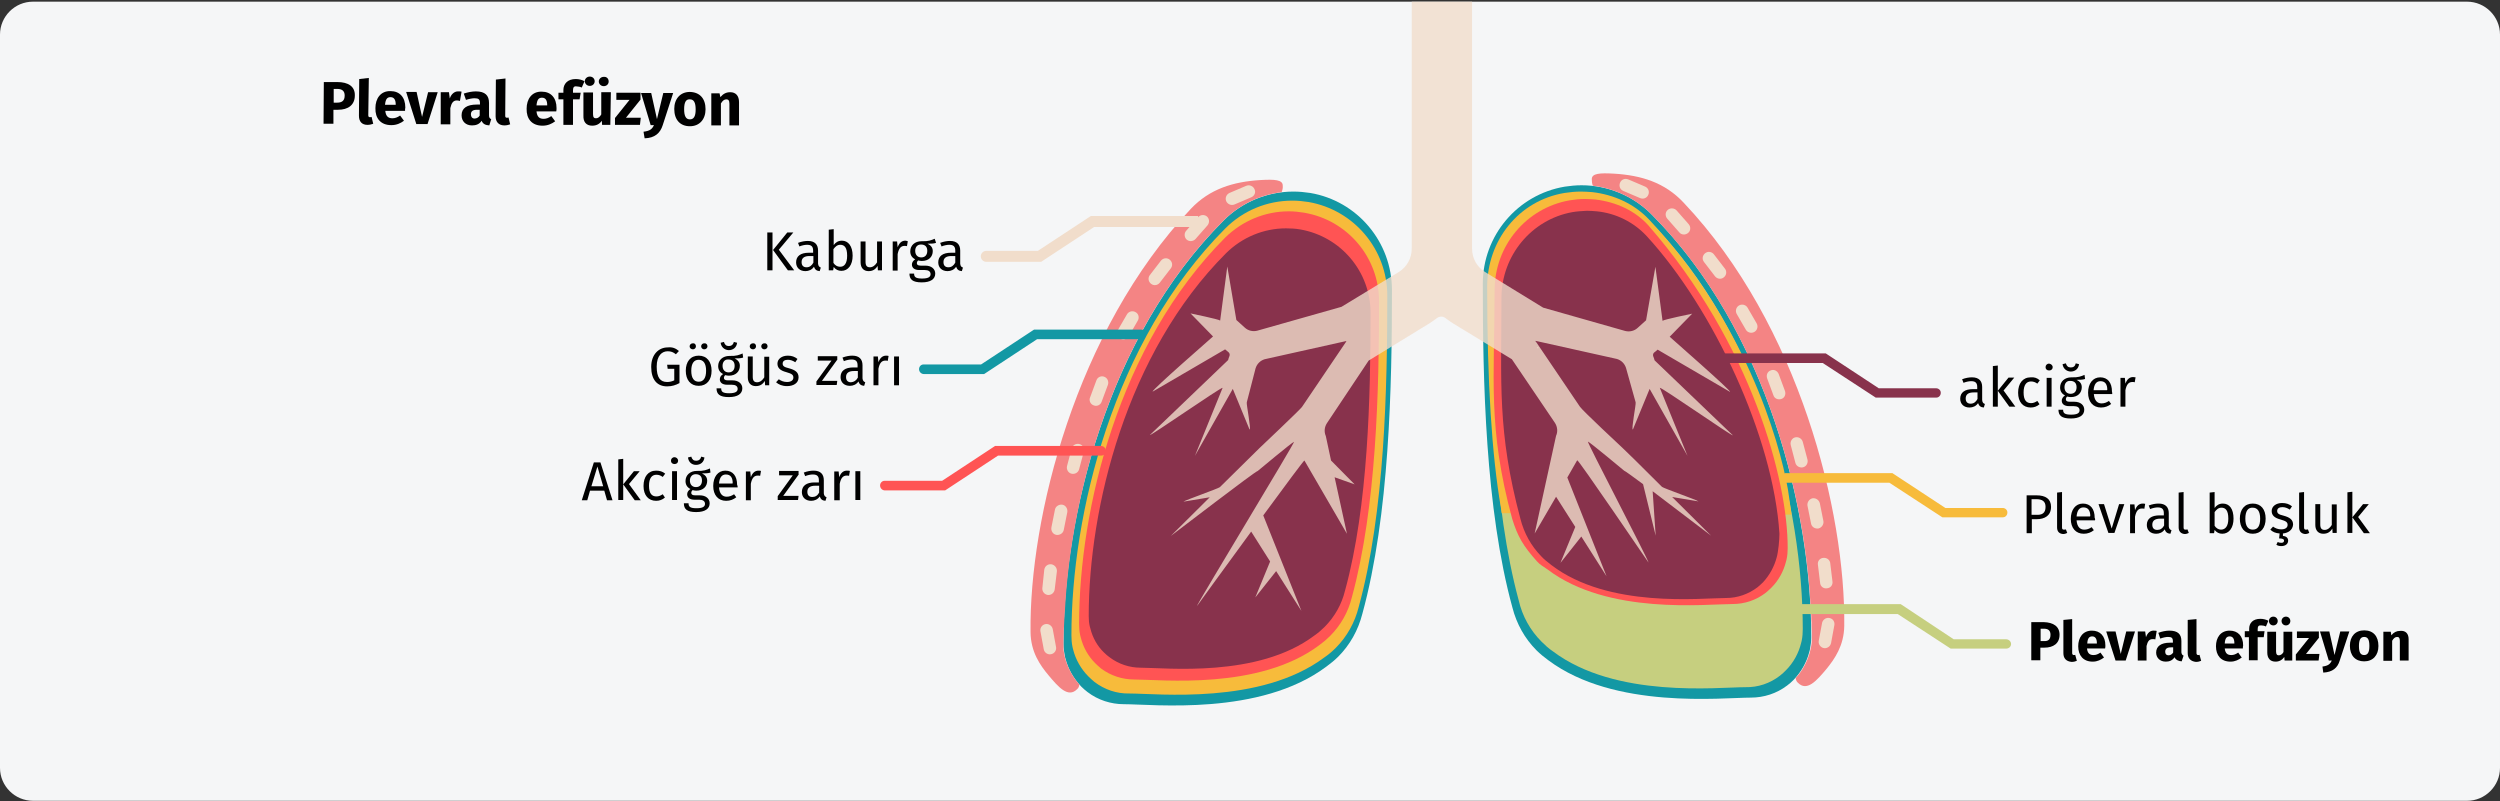 <?xml version="1.0" encoding="UTF-8"?>
<svg xmlns="http://www.w3.org/2000/svg" xmlns:xlink="http://www.w3.org/1999/xlink" version="1.1" x="0px" y="0px" viewBox="0 0 911 292" style="enable-background:new 0 0 911 292;" xml:space="preserve">
<rect x="0" y="0" width="911" height="292" fill="#333333" stroke="none"/>
<style type="text/css">
	.st0{fill:none;}
	.st1{fill:#F5F6F7;}
	.st2{display:none;}
	.st3{display:inline;fill:#010000;}
	.st4{fill:#1398A4;}
	.st5{fill:#C6CF7F;}
	.st6{fill:#F7BB3B;}
	.st7{fill:#FF5454;}
	.st8{fill:#88324C;}
	.st9{fill:#F48484;}
	.st10{fill:#F1DDCB;}
	.st11{opacity:0.8;fill:#F1DDCB;enable-background:new    ;}
</style>
<g id="Ebene_1">
	<g id="Page-1">
		<g id="vorlage" transform="translate(2, -13135)">
			<g id="pleuraerguss-komplexe-infografik" transform="translate(-2, 13135.609)">
				<rect id="Rectangle" x="2" y="0" class="st0" width="909" height="291"></rect>
				<g id="Group">
					<g id="Mask">
						<path id="Rectangle_00000156549343005734461790000003307028318904546727_" class="st1" d="M12,0h887c6.6,0,12,5.4,12,12v267.2        c0,6.6-5.4,12-12,12H12c-6.6,0-12-5.4-12-12V12C0,5.4,5.4,0,12,0z"></path>
					</g>
				</g>
				<g id="Group_00000174570779251959356540000017642239101977235128_" transform="translate(125.187, 26.606)" class="st2">
					<path id="Shape" class="st3" d="M9.6,2.7c1.1,0.9,1.8,2.3,1.7,3.7c0.1,1.5-0.5,2.9-1.6,3.9c-1.3,0.9-2.8,1.4-4.4,1.3H3.6v5.1H0       V1.5h4.9C6.6,1.4,8.2,1.8,9.6,2.7L9.6,2.7z M6.9,8.4c0.5-0.5,0.7-1.3,0.7-2C7.6,4.8,6.7,4,4.9,4H3.6v5h1.3       C5.7,9.1,6.3,8.9,6.9,8.4z"></path>
					<path id="Path" class="st3" d="M13.6,16.2c-0.6-0.7-0.9-1.6-0.8-2.5V0.4L16.3,0v13.6c0,0.5,0.2,0.7,0.6,0.7       c0.2,0,0.4,0,0.6-0.1l0.7,2.5c-0.7,0.3-1.4,0.4-2.1,0.4C15.1,17.1,14.3,16.8,13.6,16.2L13.6,16.2z"></path>
					<path id="Shape_00000096755550911186846550000010723474326449099947_" class="st3" d="M29.5,11.9h-7.2c0,0.8,0.3,1.5,0.8,2.1       c0.5,0.4,1.2,0.6,1.8,0.6c0.5,0,0.9-0.1,1.4-0.3c0.5-0.2,1-0.5,1.4-0.8l1.4,1.9c-1.3,1.1-2.9,1.6-4.6,1.6       c-1.6,0.1-3.2-0.5-4.4-1.7c-1.1-1.2-1.6-2.9-1.5-4.5c0-1.1,0.2-2.2,0.6-3.2c0.8-1.9,2.7-3.1,4.8-3.1c1.5-0.1,2.9,0.5,4,1.6       c1,1.2,1.5,2.8,1.4,4.4C29.5,11,29.5,11.5,29.5,11.9L29.5,11.9z M26.1,9.6c0-1.8-0.7-2.7-1.9-2.7c-0.5,0-1.1,0.2-1.4,0.7       c-0.4,0.7-0.6,1.4-0.6,2.2h3.9V9.6z"></path>
					<path id="Path_00000063631152227060543840000010087894308135469970_" class="st3" d="M41.3,16.7h-3l-0.2-1.5       c-0.8,1.2-2.1,1.9-3.5,1.8c-0.9,0.1-1.8-0.3-2.4-1c-0.6-0.8-0.9-1.7-0.8-2.7V5h3.5V13c0,0.4,0.1,0.8,0.3,1.2       c0.2,0.2,0.5,0.4,0.8,0.3c0.8-0.1,1.6-0.6,1.9-1.4V5h3.5V16.7z"></path>
					<path id="Path_00000037689419335833759130000016277352688578797244_" class="st3" d="M51.6,4.8L51,8.2       c-0.3-0.1-0.7-0.1-1.1-0.2c-0.6,0-1.2,0.2-1.6,0.7c-0.4,0.6-0.7,1.4-0.8,2.1v5.8h-3.5V5h3l0.3,2.3c0.2-0.7,0.6-1.4,1.2-1.9       c0.5-0.4,1.1-0.7,1.8-0.7C50.8,4.7,51.2,4.7,51.6,4.8L51.6,4.8z"></path>
					<path id="Shape_00000097464240703136583820000011657252446814002819_" class="st3" d="M61.6,14.3c0.1,0.2,0.4,0.4,0.6,0.5       L61.5,17c-0.6,0-1.2-0.2-1.8-0.5c-0.5-0.3-0.8-0.7-1.1-1.2c-0.8,1.2-2.1,1.9-3.5,1.8c-1,0.1-2-0.3-2.8-1       c-0.7-0.7-1.1-1.7-1-2.6c-0.1-1.2,0.5-2.3,1.4-2.9c1.2-0.8,2.6-1.1,4.1-1H58V9c0.1-0.5-0.1-1-0.4-1.4c-0.5-0.3-1-0.4-1.5-0.4       c-0.5,0-0.9,0.1-1.4,0.2c-0.6,0.1-1.1,0.3-1.7,0.5l-0.8-2.3c0.7-0.3,1.5-0.5,2.3-0.6c0.7-0.1,1.4-0.2,2.1-0.2       c1.3-0.1,2.6,0.3,3.7,1c0.8,0.8,1.3,1.9,1.2,3.1v4.5C61.4,13.6,61.4,14,61.6,14.3L61.6,14.3z M58,13.5v-2.1h-0.9       c-0.6,0-1.2,0.1-1.8,0.4c-0.4,0.3-0.6,0.8-0.6,1.3c0,0.4,0.1,0.8,0.4,1.1c0.3,0.3,0.6,0.4,1,0.4C56.9,14.6,57.6,14.2,58,13.5       L58,13.5z"></path>
					<path id="Shape_00000029027497910095389750000009317669777612905659_" class="st3" d="M74.3,11.9h-7.2c0,0.8,0.3,1.5,0.8,2.1       c0.5,0.4,1.2,0.6,1.8,0.6c0.5,0,0.9-0.1,1.4-0.3c0.5-0.2,1-0.5,1.4-0.8l1.4,1.9c-1.3,1.1-2.9,1.6-4.6,1.6       c-1.6,0.1-3.2-0.5-4.4-1.7c-1.1-1.2-1.6-2.9-1.5-4.5c0-1.1,0.2-2.2,0.6-3.2C65,5.8,66.9,4.6,69,4.6c1.5-0.1,2.9,0.5,4,1.6       c1,1.2,1.5,2.8,1.4,4.4C74.4,11,74.3,11.5,74.3,11.9L74.3,11.9z M70.9,9.6c0-1.8-0.7-2.7-1.9-2.7c-0.5,0-1.1,0.2-1.4,0.7       c-0.4,0.7-0.6,1.4-0.6,2.2h3.9V9.6z"></path>
					<path id="Path_00000183210411223896146530000003075510015236921274_" class="st3" d="M83.8,4.8l-0.6,3.4       c-0.3-0.1-0.7-0.1-1.1-0.2c-0.6,0-1.2,0.2-1.6,0.7c-0.4,0.6-0.7,1.4-0.8,2.1v5.8h-3.5V5h3l0.3,2.3c0.2-0.7,0.6-1.4,1.2-1.9       c0.5-0.4,1.1-0.7,1.8-0.7C83,4.7,83.4,4.7,83.8,4.8z"></path>
					<path id="Shape_00000167378137316059539400000001224546692302880421_" class="st3" d="M95.6,5.7c-1.1,0.4-2.2,0.5-3.4,0.5       c0.7,0.2,1.2,0.7,1.7,1.2c0.4,0.5,0.6,1.2,0.5,1.8c0,0.7-0.2,1.4-0.6,2c-0.4,0.6-1,1.1-1.7,1.4c-0.8,0.4-1.7,0.5-2.6,0.5       c-0.5,0-0.9,0-1.3-0.1c-0.1,0.1-0.2,0.2-0.3,0.3c-0.1,0.1-0.1,0.3-0.1,0.4c0,0.2,0.1,0.4,0.3,0.5c0.3,0.2,0.7,0.2,1,0.2h1.8       c0.8,0,1.6,0.1,2.4,0.4c0.6,0.3,1.2,0.7,1.6,1.2c0.4,0.5,0.6,1.1,0.6,1.7c0,1.2-0.6,2.3-1.6,2.9c-1.4,0.8-3,1.1-4.5,1       c-1.1,0-2.3-0.1-3.4-0.5c-0.7-0.2-1.3-0.7-1.7-1.3c-0.4-0.6-0.5-1.3-0.5-2h3.1c0,0.3,0.1,0.6,0.2,0.8c0.2,0.2,0.5,0.4,0.8,0.5       c0.5,0.1,1.1,0.2,1.6,0.2c0.7,0.1,1.4-0.1,2-0.3c0.4-0.2,0.6-0.6,0.6-1c0-0.3-0.1-0.6-0.4-0.8c-0.4-0.2-0.8-0.3-1.3-0.3h-1.7       c-0.9,0.1-1.9-0.2-2.7-0.6c-0.6-0.4-0.9-1-0.9-1.7c0-0.4,0.1-0.9,0.4-1.2c0.3-0.4,0.6-0.8,1-1c-0.6-0.3-1.2-0.8-1.6-1.4       c-0.3-0.6-0.5-1.3-0.5-1.9c0-1.2,0.5-2.4,1.4-3.1C86.7,5,88,4.6,89.3,4.6c1,0.1,2-0.1,3-0.4C93.2,4,94,3.6,94.8,3.1L95.6,5.7z        M88.1,7.4c-0.3,0.4-0.5,0.9-0.5,1.4c0,0.5,0.1,1.1,0.5,1.5c0.7,0.7,1.9,0.7,2.6,0c0.3-0.4,0.5-1,0.5-1.5       c0-1.3-0.6-1.9-1.8-1.9C88.9,6.9,88.5,7.1,88.1,7.4L88.1,7.4z"></path>
					<path id="Path_00000148632704402275088740000008938523143075415464_" class="st3" d="M106.6,16.7h-3l-0.2-1.5       c-0.8,1.2-2.1,1.9-3.5,1.8c-0.9,0.1-1.8-0.3-2.4-1c-0.6-0.8-0.9-1.7-0.8-2.7V5h3.5V13c0,0.4,0.1,0.8,0.3,1.2       c0.2,0.2,0.5,0.4,0.8,0.3c0.8-0.1,1.6-0.6,1.9-1.4V5h3.5V16.7z"></path>
					<path id="Path_00000091719881151035785460000010989935833175261353_" class="st3" d="M115.8,5c0.7,0.2,1.4,0.6,1.9,1.1l-1.3,2       c-0.9-0.6-1.9-0.9-2.9-0.9c-0.4,0-0.7,0.1-1,0.2c-0.2,0.1-0.4,0.4-0.4,0.6c0,0.2,0,0.4,0.2,0.5c0.2,0.2,0.4,0.3,0.7,0.4       c0.5,0.2,1,0.4,1.6,0.5c1,0.2,1.9,0.7,2.7,1.4c0.6,0.6,0.9,1.5,0.9,2.3c0,0.7-0.2,1.5-0.7,2.1c-0.5,0.6-1.1,1.1-1.9,1.3       c-0.8,0.3-1.7,0.5-2.6,0.5c-0.9,0-1.9-0.1-2.7-0.5c-0.8-0.3-1.5-0.7-2.1-1.3l1.7-1.9c0.9,0.7,2,1.1,3.1,1.1       c0.4,0,0.9-0.1,1.2-0.3c0.3-0.2,0.5-0.5,0.5-0.8c0-0.2,0-0.5-0.2-0.7c-0.2-0.2-0.4-0.4-0.7-0.5c-0.5-0.2-1.1-0.4-1.6-0.5       c-1-0.2-1.9-0.7-2.6-1.4c-0.6-0.6-0.9-1.4-0.9-2.2c0-0.7,0.2-1.3,0.6-1.8c0.4-0.6,1-1,1.7-1.3c0.8-0.3,1.7-0.5,2.5-0.5       C114.3,4.6,115.1,4.8,115.8,5L115.8,5z"></path>
					<path id="Path_00000026140679638890852640000008078654713571508121_" class="st3" d="M126.3,5c0.7,0.2,1.4,0.6,1.9,1.1L127,8       c-0.9-0.6-1.9-0.9-2.9-0.9c-0.4,0-0.7,0.1-1,0.2c-0.2,0.1-0.4,0.4-0.4,0.6c0,0.2,0,0.4,0.2,0.5c0.2,0.2,0.4,0.3,0.7,0.4       c0.5,0.2,1,0.4,1.6,0.5c1,0.2,1.9,0.7,2.7,1.4c0.6,0.6,0.9,1.5,0.9,2.3c0,0.7-0.2,1.5-0.7,2.1c-0.5,0.6-1.1,1.1-1.9,1.3       c-0.8,0.3-1.7,0.5-2.6,0.5c-0.9,0-1.9-0.1-2.7-0.5c-0.8-0.3-1.5-0.7-2.1-1.3l1.7-1.9c0.9,0.7,2,1.1,3.1,1.1       c0.4,0,0.9-0.1,1.2-0.3c0.3-0.2,0.5-0.5,0.5-0.8c0-0.2,0-0.5-0.2-0.7c-0.2-0.2-0.4-0.4-0.7-0.5c-0.5-0.2-1.1-0.4-1.6-0.5       c-1-0.2-1.9-0.7-2.6-1.4c-0.6-0.6-0.9-1.4-0.9-2.2c0-0.7,0.2-1.3,0.6-1.8c0.4-0.6,1-1,1.7-1.3c0.8-0.3,1.7-0.5,2.5-0.5       C124.7,4.6,125.5,4.8,126.3,5L126.3,5z"></path>
				</g>
				<g id="LUNGEN-ILLUSTRATION" transform="translate(385.529, 0)">
					<path id="blau" class="st4" d="M274.5,231.6c0,1.5-0.2,3-0.5,4.5c-0.1,0.3-0.1,0.6-0.2,0.8c-1,3.9-3,7.4-5.8,10.3       c-0.7,0.7-1.5,1.4-2.3,2c-3.8,2.9-8.5,4.4-13.2,4.4c-10.6,0-49.7,4.4-73.8-13.6c-1.5-1.1-3-2.3-4.3-3.6       c-4.3-4.3-7.3-9.7-8.8-15.6c-9.9-36-10.8-83.1-10.8-118c0-17.5,12.6-32.5,29.9-35.4c2-0.3,4-0.5,6.1-0.5       c9.5,0,18.7,3.8,25.4,10.5C258.7,119.9,274.5,185.8,274.5,231.6z"></path>
					<path id="erguss" class="st5" d="M271.4,228.6c0,1.4-0.1,2.9-0.4,4.3c-0.1,0.3-0.1,0.5-0.2,0.8c-0.9,3.7-2.8,7.2-5.5,9.9       c-0.7,0.7-1.4,1.4-2.2,2c-3.6,2.8-8,4.3-12.6,4.2c-10.1,0-47.3,4.2-70.2-13.1c-1.5-1-2.8-2.2-4.1-3.5c-4.1-4.1-7-9.3-8.3-15       c-9.4-34.6-10.3-79.9-10.3-113.4c0-16.8,12-31.2,28.4-34.1c1.9-0.3,3.8-0.5,5.8-0.5c9.1,0,17.7,3.6,24.1,10.1       C256.4,121.2,271.4,184.6,271.4,228.6z"></path>
					<path id="gelb" class="st6" d="M161.7,186.4l-0.3-2c-3.3-19-5-45.8-5-80.5c0-16.8,11.4-31.4,28.2-34.2c2-0.3,3.9-0.5,5.9-0.5       c1.4,0,2.8,0.1,4.2,0.2c7.8,0.9,15.2,4.2,20.6,9.9c34.6,36.7,47.5,80,50.7,98.5c0.1,0.8,0.6,3.8,1.3,9.1c-1.4,0-2.5,0-3.2,0       c-19.1,0-49.8-0.5-95.8-0.5C167.5,186.4,165.2,186.4,161.7,186.4z"></path>
					<path id="hell-rot" class="st7" d="M265.9,199.1c0,1.4-0.1,2.8-0.4,4.1c-0.1,0.3-0.1,0.5-0.2,0.8c-0.9,3.6-2.7,6.9-5.3,9.5       c-0.7,0.7-1.4,1.3-2.1,1.9c-3.5,2.7-7.7,4.1-12.1,4.1c-9.7,0-45.4,4.1-67.4-12.6c-1.4-1-2.8-1.7-3.9-3c-5-5.6-7-9-9-15.5       c-9-33.3-6.4-51-6.4-83.2c0-16.2,11.5-30,27.3-32.8c1.8-0.3,3.7-0.5,5.6-0.5c1.3,0,2.6,0.1,3.9,0.2c7.5,0.9,14.5,4.1,19.3,9.5       C252.8,124.8,266,174.6,265.9,199.1z"></path>
					<path id="lunge" class="st8" d="M262.9,193.9c0,2.2-0.4,6.5-1,8.6c-0.9,3.4-2.6,6.5-5,9.1c-0.6,0.6-1.3,1.2-2,1.8       c-3.3,2.5-7.3,3.9-11.4,3.9c-9.2,0-42.9,3.9-63.7-12c-1.3-1-2.6-2-3.7-3.2c-3.7-3.8-6.3-8.5-7.6-13.7       c-8.5-31.8-6.9-49.6-6.9-80.4c0-15.4,10.9-28.6,25.8-31.3c1.7-0.3,3.5-0.4,5.3-0.5c1.2,0,2.5,0.1,3.7,0.2       c6.9,0.7,13.4,3.9,18.2,9.1C238.8,111.9,260.7,158.7,262.9,193.9z"></path>
					<g id="rippe-rechts" transform="translate(204.518, 62.57)">
						<path id="Path_00000142867902927244720090000002414398280897296267_" class="st9" d="M82,164.9c-0.1,7.2-3.5,12-6.4,15.6        c-3.6,4.3-7.2,8.5-10.5,5.1c-0.5-0.4-0.7-1-0.8-1.7c2.4-2.6,4.1-5.8,5.1-9.2c0.1-0.4,0.2-0.8,0.3-1.2c0.1-0.3,0.1-0.7,0.2-1        c0-0.2,0.1-0.4,0.1-0.6c0-0.2,0.1-0.4,0.1-0.7c0.1-0.7,0.1-1.4,0.1-2.1c0-1.4,0-2.9-0.1-4.4c0-0.7,0-1.5-0.1-2.2        c0-0.7,0-1.5-0.1-2.2c0-0.6,0-1.1-0.1-1.7c0-0.4,0-0.8-0.1-1.2c-0.1-1.6-0.2-3.2-0.3-4.9C66,108.3,49.2,52.4,11.6,14.8        C5.9,9.1-1.6,5.5-9.6,4.5C-9.9,3.8-10,3-10,2.1c0-2.1,2.9-2.3,8.1-2C8,0.7,16.6,3.3,23.5,10.7C65.6,55.2,82.5,123.4,82,164.9z        "></path>
						<path id="Rectangle_00000080203370493810463240000011968688970180522148_" class="st10" d="M3.3,2.2l6.1,2.6        c1.2,0.5,1.7,1.8,1.2,3v0c-0.5,1.2-1.8,1.7-3,1.2L1.5,6.4c-1.2-0.5-1.7-1.8-1.2-3l0,0C0.8,2.2,2.1,1.7,3.3,2.2z"></path>
						<path id="Rectangle_00000178173045766065750320000018069850839429707677_" class="st10" d="M20.9,13.5l4.4,5        c0.8,0.9,0.8,2.4-0.2,3.2l0,0c-0.9,0.8-2.4,0.8-3.2-0.2l-4.4-5c-0.8-0.9-0.8-2.4,0.2-3.2l0,0C18.6,12.5,20.1,12.6,20.9,13.5z"></path>
						<path id="Rectangle_00000163772222847846429500000009527574683084490425_" class="st10" d="M34.5,29.5l4,5.2        c0.8,1,0.6,2.4-0.4,3.2v0c-1,0.8-2.4,0.6-3.2-0.4l-4-5.2c-0.8-1-0.6-2.4,0.4-3.2l0,0C32.3,28.3,33.7,28.5,34.5,29.5z"></path>
						<path id="Rectangle_00000058550832355262242810000007000518585030303633_" class="st10" d="M46.8,49l3.3,5.7        c0.6,1.1,0.2,2.5-0.9,3.1h0c-1.1,0.6-2.5,0.2-3.1-0.9l-3.3-5.7c-0.6-1.1-0.2-2.5,0.9-3.1h0C44.8,47.5,46.2,47.9,46.8,49z"></path>
						<path id="Rectangle_00000111893378418568339430000007249324955884869809_" class="st10" d="M58.1,73.1l2.3,6.2        c0.4,1.2-0.1,2.5-1.3,2.9l0,0c-1.2,0.4-2.5-0.1-2.9-1.3l-2.3-6.2c-0.4-1.2,0.1-2.5,1.3-2.9h0C56.3,71.3,57.6,71.9,58.1,73.1z"></path>
						<path id="Rectangle_00000039847133583102421480000006141738904943541945_" class="st10" d="M66.9,97.9l1.7,6.4        c0.3,1.2-0.4,2.5-1.6,2.8h0c-1.2,0.3-2.5-0.4-2.8-1.6L62.5,99c-0.3-1.2,0.4-2.5,1.6-2.8h0C65.4,95.9,66.6,96.7,66.9,97.9z"></path>
						<path id="Rectangle_00000125593141587134048160000009040793237867864999_" class="st10" d="M69.9,127.6l-1.3-6.5        c-0.2-1.2,0.6-2.4,1.8-2.7h0c1.2-0.2,2.4,0.6,2.7,1.8l1.3,6.5c0.2,1.2-0.6,2.4-1.8,2.7h0C71.3,129.6,70.1,128.8,69.9,127.6z"></path>
						<path id="Rectangle_00000177482092861519176810000002950138450787523485_" class="st10" d="M76.9,142.1l0.8,6.6        c0.2,1.3-0.7,2.4-2,2.5h0c-1.3,0.2-2.4-0.7-2.5-2l-0.8-6.6c-0.2-1.3,0.7-2.4,2-2.5h0C75.6,140,76.8,140.8,76.9,142.1z"></path>
						<path id="Rectangle_00000008141876817989369020000007580133977833349271_" class="st10" d="M78.4,164.6l-1.2,6.5        c-0.2,1.2-1.4,2.1-2.6,1.9l0,0c-1.2-0.2-2.1-1.4-1.9-2.6l1.2-6.5c0.2-1.2,1.4-2.1,2.6-1.9h0C77.8,162.2,78.6,163.3,78.4,164.6        z"></path>
					</g>
					<path id="Path_00000066513320529935370480000017769874392867946425_" class="st4" d="M2,234c0,1.5,0.2,3,0.5,4.5       c0.1,0.3,0.1,0.6,0.2,0.8c1,3.9,3,7.4,5.8,10.3c0.7,0.7,1.5,1.4,2.3,2c3.8,2.9,8.5,4.4,13.2,4.4c10.6,0,49.7,4.4,73.8-13.7       c1.5-1.1,3-2.3,4.3-3.6c4.3-4.3,7.3-9.7,8.8-15.6c9.9-36,10.8-83.1,10.8-118c0-17.5-12.6-32.5-29.8-35.4c-2-0.3-4-0.5-6.1-0.5       c-9.5,0-18.7,3.8-25.4,10.5C17.8,122.3,2,188.2,2,234z"></path>
					<path id="Path_00000016782068887817472340000013486751059861577861_" class="st6" d="M4.9,230.9c0,1.4,0.1,2.9,0.4,4.3       c0.1,0.3,0.1,0.5,0.2,0.8c0.9,3.7,2.9,7.2,5.6,9.9c0.7,0.7,1.5,1.4,2.2,2c3.7,2.8,8.1,4.3,12.7,4.2c10.2,0,47.8,4.2,71-13.1       c1.5-1,2.9-2.2,4.2-3.5c4.1-4.1,7-9.3,8.4-15c9.5-34.6,10.4-79.9,10.4-113.4c0-16.8-12.1-31.2-28.7-34.1       c-1.9-0.3-3.9-0.5-5.9-0.5c-9.2,0-17.9,3.6-24.4,10.1C20.1,123.6,4.9,186.9,4.9,230.9z"></path>
					<path id="Path_00000142136952683716433910000008393956395283621763_" class="st7" d="M7.7,226.8c0,1.4,0.1,2.7,0.4,4.1       c0.1,0.3,0.1,0.5,0.2,0.8c0.9,3.6,2.7,6.8,5.3,9.4c0.7,0.7,1.4,1.3,2.1,1.9c3.5,2.6,7.7,4,12.1,4c9.7,0,45.4,4,67.4-12.5       c1.4-1,2.7-2.1,3.9-3.3c3.9-3.9,6.7-8.8,8-14.2c9-32.9,9.9-75.9,9.9-107.8c0-16-11.5-29.6-27.3-32.3c-1.8-0.3-3.7-0.5-5.6-0.5       c-8.7,0-17,3.5-23.2,9.6C22.1,124.9,7.7,185,7.7,226.8z"></path>
					<path id="Path_00000094604720214109878360000013254229710171583419_" class="st8" d="M11.2,223.9c0,1.3,0.1,2.6,0.4,3.8       c0.1,0.2,0.1,0.5,0.2,0.7c0.8,3.3,2.5,6.4,5,8.8c0.6,0.6,1.3,1.2,2,1.7c3.3,2.5,7.3,3.8,11.3,3.8c9.1,0,42.7,3.8,63.3-11.7       c1.3-0.9,2.6-2,3.7-3.1c3.7-3.7,6.3-8.3,7.5-13.3c8.5-30.9,9.3-71.3,9.3-101.2c0-15-10.8-27.8-25.6-30.4       c-1.7-0.3-3.5-0.4-5.2-0.4c-8.2,0-16,3.3-21.8,9C24.8,128.1,11.2,184.7,11.2,223.9z"></path>
					<path id="Path_00000003065600062576768520000002265363478332534689_" class="st9" d="M-10,229.8c0.1,7.2,3.5,12,6.5,15.6       c3.6,4.3,7.2,8.5,10.5,5.1c0.5-0.4,0.7-1,0.8-1.7c-2.4-2.6-4.1-5.8-5.1-9.2c-0.1-0.4-0.2-0.8-0.3-1.2c-0.1-0.4-0.1-0.7-0.2-1.1       c0-0.2-0.1-0.4-0.1-0.6c0-0.2-0.1-0.4-0.1-0.7C2,235.4,2,234.7,2,234c0-1.4,0-2.9,0.1-4.3c0-0.7,0-1.5,0.1-2.2       c0-0.7,0.1-1.5,0.1-2.2c0-0.6,0.1-1.1,0.1-1.7c0-0.4,0-0.8,0.1-1.2c0.1-1.6,0.2-3.2,0.3-4.9C6,173.2,22.7,117.4,60.4,79.7       c5.7-5.7,13.1-9.3,21.1-10.3c0.3-0.7,0.5-1.6,0.4-2.4c0-2.1-2.9-2.3-8.1-2c-9.9,0.6-18.5,3.2-25.4,10.5       C6.4,120.1-10.5,188.4-10,229.8z"></path>
					<path id="Rectangle_00000094616818991733217220000003314522727678330535_" class="st10" d="M70.4,71.3l-6.1,2.6       c-1.2,0.5-2.5-0.1-3-1.2l0,0c-0.5-1.2,0.1-2.5,1.2-3l6.1-2.6c1.2-0.5,2.5,0.1,3,1.2v0C72.2,69.5,71.6,70.8,70.4,71.3z"></path>
					<path id="Rectangle_00000131338288451455045830000000790477880055316360_" class="st10" d="M54.5,81.5l-4.4,5       c-0.8,0.9-2.3,1-3.2,0.2l0,0c-0.9-0.8-1-2.3-0.2-3.2l4.4-5c0.8-0.9,2.3-1,3.2-0.2l0,0C55.2,79.1,55.3,80.5,54.5,81.5z"></path>
					<path id="Rectangle_00000067195656918884420710000001440874934685128618_" class="st10" d="M41.1,97.2l-4,5.2       c-0.8,1-2.2,1.2-3.2,0.4l0,0c-1-0.8-1.2-2.2-0.4-3.2l4-5.2c0.8-1,2.2-1.2,3.2-0.4h0C41.7,94.8,41.9,96.2,41.1,97.2z"></path>
					<path id="Rectangle_00000123443334961290524790000012184449590859837370_" class="st10" d="M29.1,116.2l-3.3,5.7       c-0.6,1.1-2,1.5-3.1,0.9h0c-1.1-0.6-1.5-2-0.9-3.1l3.3-5.7c0.6-1.1,2-1.5,3.1-0.9h0C29.4,113.7,29.7,115.1,29.1,116.2z"></path>
					<path id="Rectangle_00000077319158304602739670000014584960522336805559_" class="st10" d="M18.2,139.6l-2.3,6.2       c-0.4,1.2-1.8,1.8-2.9,1.3l0,0c-1.2-0.4-1.8-1.8-1.3-2.9l2.3-6.2c0.4-1.2,1.8-1.8,2.9-1.3l0,0C18,137.1,18.6,138.4,18.2,139.6z       "></path>
					<path id="Rectangle_00000134215353927469078180000009903719034397338014_" class="st10" d="M9.4,164l-1.7,6.4       c-0.3,1.2-1.6,1.9-2.8,1.6h0c-1.2-0.3-1.9-1.6-1.6-2.8l1.7-6.4c0.3-1.2,1.6-1.9,2.8-1.6l0,0C9,161.5,9.8,162.8,9.4,164z"></path>
					<path id="Rectangle_00000069393974060737060960000017234555224178678194_" class="st10" d="M-2.4,191.6l1.3-6.5       c0.2-1.2,1.5-2,2.7-1.8l0,0c1.2,0.2,2,1.5,1.8,2.7l-1.3,6.5c-0.2,1.2-1.5,2-2.7,1.8h0C-1.8,194.1-2.6,192.9-2.4,191.6z"></path>
					<path id="Rectangle_00000040571932225245621870000005184591688585085878_" class="st10" d="M-0.4,207.6l-0.8,6.6       c-0.2,1.3-1.3,2.1-2.5,2h0c-1.3-0.2-2.1-1.3-2-2.5L-5,207c0.2-1.3,1.3-2.1,2.5-2h0C-1.2,205.2-0.3,206.3-0.4,207.6z"></path>
					<path id="Rectangle_00000100340509376008024460000000893415644806230442_" class="st10" d="M-1.9,228.7l1.2,6.5       c0.2,1.2-0.6,2.4-1.9,2.6h0c-1.2,0.2-2.4-0.6-2.6-1.9l-1.2-6.5c-0.2-1.2,0.6-2.4,1.9-2.6h0C-3.3,226.6-2.1,227.5-1.9,228.7z"></path>
					<polygon id="Path_00000029736497334267794610000007207291174100798599_" class="st10" points="104.7,125.9 104.5,126.1        104.4,125.9      "></polygon>
					<polygon id="Path_00000114043547079235777150000000325374064466168501_" class="st10" points="175.1,126 174.9,126.4        174.5,125.9      "></polygon>
					<path id="Path_00000044151501371211061080000010630966476877006495_" class="st11" d="M219.3,140.7l10.1,24.8l-13.8-24.4       l-6.1,14.8c-0.7,0.2,1.2-9.2,1-9.9l-3.5-12.5c-0.5-1.6-1.7-2.8-3.3-3.3l-29.2-6.5l-0.6-0.1l0.4,0.5l15.9,23.5       c0.9,1.4,15.4,14.9,15.4,14.9c0.1,0,7.1,6.9,14.5,14.3c0.5,0.5,12.8,4.8,13.3,5.3l-9.6-1.6c7.2,7.1,13.8,13.7,14.2,14.1       c-0.6-0.4-12.3-9.4-21.3-16.2l1.1,16.2l-4.6-18.8l0.8,0.6c-4.3-3.2-7.5-5.5-7.7-5.5c0,0-12.6-10.5-13.2-10.6       c-0.5,0,22.1,43.2,22.1,44.1c-0.6-0.8-25.7-37.8-26-37.3l-3.6,6.3l14.3,36l-9.2-14.5l-7.6,9.6l5.4-13.1l-7-11l-7.8,13.4       l7.8-35.6c0.7-1.5,0.5-3.3-0.4-4.7l-15.7-23.2l-21.5-13.1c-0.9-0.6-1.8-1.2-2.7-1.9c-0.9-0.7-2.2-0.7-3.1,0       c-0.9,0.7-1.8,1.3-2.7,1.9l-22.2,13.6L98,153.6c-0.9,1.4-1.1,3.1-0.4,4.7l1.9,8.9l8.6,8.7l-7.3-2.6l4.5,20.6l-15.5-26.7       c-0.1-0.2-7,9.1-15,20L88.7,222l-9.2-14.5l-7.6,9.6l5.4-13.1l-6.9-10.9c-9.7,13.3-19.5,26.7-19.8,27.2c0-0.8,36-60,35.4-59.9       c-0.5,0-13.2,10.6-13.2,10.6c-0.8,0-30.7,23-31.7,23.7c0.4-0.4,7-7,14.2-14.1l-9.6,1.6c0.5-0.5,12.8-4.8,13.3-5.3       c7.5-7.4,14.5-14.3,14.5-14.3c0,0,14.4-13.6,15.4-14.9l16.1-23.8l0.1-0.2l-0.2,0l-29.6,6.6c-1.6,0.5-2.8,1.7-3.3,3.3L68.8,146       c-0.2,0.7,1.7,10.1,1,9.9l-6.1-14.8l-13.8,24.4l10.1-24.8c-0.7-0.2-26.7,17.9-26.5,17.2l28.5-27.3c0.1-0.5,0.3-1,0.5-1.5       c0.2-0.5,0-1.1-0.4-1.4c-0.4-0.3-0.8-0.7-1.2-1l-26.4,15.4c-0.5-0.5,21.5-19.6,22-20.1l-8.2-8.4c0,0,10.2,2.1,10.8,2.6       l2.6-19.7L65,116l3.1,2.8c1.2,1.1,2.9,1.5,4.5,1.1l30.7-8.7l20.9-12.7c2.9-1.8,4.7-5,4.7-8.4V0h22v90.1c0,3.4,1.8,6.6,4.7,8.4       l21.2,13l29.9,8.5c1.6,0.4,3.3,0,4.5-1.1l3.1-2.8l3.4-19.5l2.6,19.7c0.5-0.5,10.8-2.6,10.8-2.6l-8.2,8.4       c0.5,0.5,22.5,19.7,22,20.1l-26.4-15.4c-0.4,0.4-0.8,0.7-1.2,1c-0.4,0.3-0.6,0.9-0.4,1.4c0.2,0.5,0.4,1,0.5,1.5l28.5,27.3       C245.9,158.6,220,140.5,219.3,140.7z"></path>
				</g>
				<g id="Group_00000127022021055253432060000015494351141942276272_" transform="translate(663.526, 221.346)">
					<path id="Path_00000147202506981369186050000018224839499623586482_" class="st5" d="M-10-1.8h39.1L48.4,11h19.1       c1,0,1.8,0.8,1.8,1.7v0c0,1-0.8,1.7-1.8,1.7H47.3L28,1.8h-38V-1.8z"></path>
				</g>
				<g id="Group_00000181791273502824322650000017300090770985591742_" transform="translate(660.487, 173.496)">
					<g transform="translate(84.386, 3.827)" class="st2">
						<path id="Shape_00000018959861052992281040000016575938635720848015_" class="st3" d="M-1.9,4.9c0,2.8-2.1,4-4.8,4h-1.6v4.6        H-10V1.1h3.3C-3.8,1.1-1.9,2.3-1.9,4.9z M-3.7,5c0-1.9-1.2-2.5-3-2.5h-1.5v5.2h1.5C-5,7.6-3.7,7.1-3.7,5z"></path>
						<path id="Path_00000160167687981065381600000015031243416074460576_" class="st3" d="M0,11.6V0.2L1.7,0v11.6        c0,0.5,0.2,0.8,0.6,0.8c0.2,0,0.4,0,0.6-0.1l0.4,1.2c-0.4,0.2-0.9,0.3-1.3,0.3c-0.6,0-1.1-0.2-1.5-0.6C0.1,12.7,0,12.2,0,11.6        L0,11.6z"></path>
						<path id="Shape_00000118356127242538129270000009867125904948884377_" class="st3" d="M12.5,9.3h-6c0.2,2.2,1.2,3,2.6,3        c0.9,0,1.8-0.3,2.5-0.8l0.7,1c-0.9,0.8-2.1,1.2-3.3,1.2c-2.6,0-4.2-1.9-4.2-4.9c0-3,1.5-5.1,3.9-5.1c2.6,0,3.9,1.8,3.9,4.7        C12.6,8.8,12.5,9.1,12.5,9.3z M10.9,8c0-1.9-0.7-2.9-2.2-2.9c-1.3,0-2.1,0.9-2.2,3h4.4L10.9,8z"></path>
						<path id="Path_00000006681537273396161210000011978269960340120507_" class="st3" d="M22.2,13.5h-1.4L20.6,12        c-0.6,1.1-1.7,1.7-3,1.7c-1.7,0-2.6-1-2.6-2.9V4h1.7v6.6c0,1.3,0.4,1.8,1.5,1.8c1-0.1,1.9-0.7,2.4-1.6V4h1.7V13.5z"></path>
						<path id="Path_00000133516037797876192710000013006012395575692192_" class="st3" d="M30.5,3.9l-0.3,1.6        c-0.3-0.1-0.5-0.1-0.8-0.1c-1.2,0-1.9,0.8-2.3,2.7v5.4h-1.7V4h1.4l0.2,1.9c0.3-1.2,1.3-2.1,2.5-2.1        C29.9,3.8,30.2,3.8,30.5,3.9L30.5,3.9z"></path>
						<path id="Shape_00000096038280155562230040000003788517602647179931_" class="st3" d="M39.2,12.6l-0.4,1.2        c-0.9,0-1.6-0.6-1.9-1.4c-0.6,0.9-1.7,1.5-2.8,1.4c-0.8,0.1-1.6-0.2-2.2-0.7c-0.6-0.5-0.9-1.3-0.9-2.1c0-2,1.5-3.1,4.2-3.1        h1.5V7c0-1.4-0.7-1.9-2-1.9c-0.9,0-1.7,0.2-2.6,0.5l-0.4-1.2c1-0.4,2.2-0.6,3.3-0.6c2.3,0,3.3,1.2,3.3,3.2v4.3        C38.4,12.1,38.7,12.4,39.2,12.6z M36.7,11V8.8h-1.2c-1.7,0-2.6,0.6-2.6,1.9c-0.1,0.5,0.1,0.9,0.4,1.3s0.8,0.5,1.2,0.5        C35.5,12.5,36.3,11.9,36.7,11L36.7,11z"></path>
						<path id="Path_00000031200691904678111550000016130102313993400453_" class="st3" d="M47.6,4.9l-0.7,1        c-0.7-0.5-1.6-0.8-2.5-0.8c-1.1,0-1.7,0.5-1.7,1.2c0,0.8,0.5,1.1,2,1.5c2,0.5,3.2,1.3,3.2,3c0,2-1.8,2.9-3.7,2.9        c-1.3,0-2.6-0.4-3.6-1.2l0.9-1c0.8,0.6,1.7,0.9,2.7,0.9c1.2,0,2-0.5,2-1.4c0-0.9-0.5-1.3-2.3-1.8c-2.1-0.5-2.9-1.4-2.9-2.8        c0-1.5,1.5-2.6,3.4-2.6C45.5,3.8,46.6,4.2,47.6,4.9L47.6,4.9z"></path>
						<path id="Shape_00000050645206445305263380000013602100811106504338_" class="st3" d="M58,8.8c0,2.9-1.3,5-3.7,5        c-1,0-1.9-0.4-2.5-1.1v4.5l-1.7,0.2V4h1.4l0.1,1.3c0.6-0.9,1.7-1.5,2.8-1.5C57,3.8,58,5.8,58,8.8z M56.2,8.8        c0-2.5-0.7-3.6-2.1-3.6c-1,0.1-1.8,0.6-2.3,1.5v4.6c0.4,0.7,1.2,1.2,2.1,1.2C55.4,12.4,56.2,11.2,56.2,8.8L56.2,8.8z"></path>
						<path id="Shape_00000135681218754993617380000002445389895845818261_" class="st3" d="M67.7,12.6l-0.4,1.2        c-0.9,0-1.6-0.6-1.9-1.4c-0.6,0.9-1.7,1.5-2.8,1.4c-0.8,0.1-1.6-0.2-2.2-0.7c-0.6-0.5-0.9-1.3-0.9-2.1c0-2,1.5-3.1,4.2-3.1        h1.5V7c0-1.4-0.7-1.9-2-1.9c-0.9,0-1.7,0.2-2.6,0.5l-0.4-1.2c1-0.4,2.2-0.6,3.3-0.6c2.3,0,3.3,1.2,3.3,3.2v4.3        C66.9,12.1,67.2,12.4,67.7,12.6z M65.3,11V8.8H64c-1.7,0-2.6,0.6-2.6,1.9c-0.1,0.5,0.1,0.9,0.4,1.3s0.8,0.5,1.2,0.5        C64,12.5,64.9,11.9,65.3,11L65.3,11z"></path>
						<path id="Path_00000016779177934119632040000012903844459822511236_" class="st3" d="M70.1,11.6V0.2L71.7,0v11.6        c0,0.5,0.2,0.8,0.6,0.8c0.2,0,0.4,0,0.6-0.1l0.4,1.2c-0.4,0.2-0.9,0.3-1.3,0.3c-0.6,0-1.1-0.2-1.5-0.6S70,12.2,70.1,11.6z"></path>
						<path id="Path_00000021817581261946408510000002115054828562420877_" class="st3" d="M80.3,13.1c-0.6,0.4-1.4,0.7-2.1,0.6        c-0.7,0.1-1.4-0.2-1.9-0.7c-0.5-0.5-0.7-1.2-0.6-2V5.3H74V4h1.7V1.9l1.7-0.2V4h2.3l-0.2,1.3h-2.1v5.7c0,1,0.3,1.4,1.1,1.4        c0.4,0,0.9-0.1,1.3-0.4L80.3,13.1z"></path>
					</g>
					<path id="Path_00000109027691714354037620000008191172835724793736_" class="st6" d="M-10-1.7h39.1L48.4,11l20.9,0       c0.9,0,1.7,0.7,1.7,1.6l0,0.1c0,0.9-0.7,1.7-1.6,1.7l-0.1,0H47.3L28,1.8h-38c-0.9,0-1.7-0.7-1.7-1.6l0-0.1       c0-0.9,0.7-1.7,1.6-1.7L-10-1.7z"></path>
				</g>
				<g id="Group_00000039852542954473502150000014062617491307072654_" transform="translate(636.215, 129.876)">
					<g transform="translate(84.386, 4.925)" class="st2">
						<polygon id="Path_00000079481623148358361590000011784419156612052134_" class="st3" points="-8.3,10.9 -3.2,10.9 -3.4,12.4         -10,12.4 -10,0 -8.3,0       "></polygon>
						<path id="Path_00000054952623591850520460000006946921736535538588_" class="st3" d="M5.6,12.4H4.2L4,10.9        c-0.6,1.1-1.7,1.7-3,1.7c-1.7,0-2.6-1-2.6-2.9V2.9h1.7v6.6c0,1.3,0.4,1.8,1.5,1.8c1-0.1,1.9-0.7,2.4-1.6V2.9h1.7V12.4z"></path>
						<path id="Path_00000047028002878236874540000016555105855289919920_" class="st3" d="M16.1,5.6v6.8h-1.7V5.8        C14.5,4.4,13.9,4,13,4c-1.1,0.1-2,0.7-2.4,1.7v6.7H8.9V2.9h1.4l0.1,1.4c0.6-1,1.7-1.6,2.9-1.6c0.8-0.1,1.5,0.2,2.1,0.8        C16,4.1,16.2,4.8,16.1,5.6z"></path>
						<path id="Shape_00000085970229960145668390000007039070814735417740_" class="st3" d="M27,3.3c-0.9,0.2-1.8,0.3-2.8,0.3        C25.3,4,25.9,5,25.9,6c0,1.9-1.4,3.2-3.6,3.2c-0.4,0-0.8-0.1-1.2-0.2c-0.3,0.2-0.5,0.5-0.5,0.9c0,0.4,0.3,0.8,1.2,0.8h1.5        c1.9,0,3.2,1.1,3.2,2.6c0,1.8-1.5,2.9-4.4,2.9c-3.1,0-4.1-1-4.1-2.9h1.5c0,1.1,0.5,1.6,2.6,1.6c2.1,0,2.8-0.5,2.8-1.5        c0-0.9-0.7-1.4-1.9-1.4h-1.5c-1.7,0-2.4-0.8-2.4-1.8c0-0.7,0.4-1.3,1-1.7c-1-0.5-1.7-1.5-1.6-2.6c0-0.9,0.4-1.8,1.1-2.4        c0.7-0.6,1.6-0.9,2.5-0.9c1.5,0.1,3-0.2,4.3-0.8L27,3.3z M20.2,6c-0.1,0.6,0.1,1.1,0.5,1.5c0.4,0.4,0.9,0.6,1.5,0.6        c0.6,0,1.1-0.2,1.5-0.6s0.6-1,0.5-1.6c0.1-0.6-0.1-1.1-0.5-1.6c-0.4-0.4-1-0.6-1.5-0.5c-0.6,0-1.1,0.2-1.5,0.6        C20.4,4.9,20.2,5.5,20.2,6L20.2,6z"></path>
						<path id="Shape_00000176743083464562499430000017498128683016790191_" class="st3" d="M35.9,8.2h-6c0.2,2.2,1.2,3,2.6,3        c0.9,0,1.8-0.3,2.5-0.8l0.7,1c-0.9,0.8-2.1,1.2-3.3,1.2c-2.6,0-4.2-1.9-4.2-4.9c0-3,1.5-5.1,3.9-5.1c2.6,0,3.9,1.8,3.9,4.7        C35.9,7.7,35.9,8,35.9,8.2z M34.3,6.9C34.3,5,33.5,4,32,4c-1.3,0-2.1,0.9-2.2,3h4.4V6.9z"></path>
					</g>
					<path id="Path_00000165192884002830843710000014120171958784424371_" class="st8" d="M-10-1.7h39.1L48.4,11h20.9       c0.9,0,1.7,0.7,1.7,1.6l0,0.1c0,0.9-0.7,1.7-1.6,1.7l-0.1,0H47.3L28,1.8h-38c-0.9,0-1.7-0.7-1.7-1.6l0-0.1       c0-0.9,0.7-1.7,1.6-1.7L-10-1.7z"></path>
				</g>
				<g id="Group_00000134947877825854879500000005190889099109827263_" transform="translate(307.889, 83.357)" class="st2">
					<path id="Shape_00000030459631952049327970000006749631278805455787_" class="st3" d="M-6.4,8.8h-1.9V14H-10V1.6h3.3       C-3.6,1.6-2,2.8-2,5.2C-2,6.8-3.1,8.2-4.7,8.5l3.4,5.6h-2L-6.4,8.8z M-6.6,7.5c1.7,0,2.7-0.6,2.7-2.3C-3.8,3.6-4.7,3-6.8,3       h-1.5v4.5L-6.6,7.5z"></path>
					<path id="Shape_00000086691328751569265670000012723087050803306142_" class="st3" d="M2.7,1.1C2.7,1.6,2.5,2,2,2.2       C1.6,2.4,1.1,2.3,0.8,2C0.4,1.7,0.3,1.2,0.5,0.7S1.1,0,1.6,0c0.3,0,0.6,0.1,0.8,0.3C2.6,0.5,2.7,0.8,2.7,1.1z M2.4,14H0.7V4.6       h1.7L2.4,14z"></path>
					<path id="Shape_00000112600412119223310360000006387297354509923775_" class="st3" d="M13.6,9.3c0,2.9-1.3,5-3.7,5       c-1,0-1.9-0.4-2.5-1.1v4.5l-1.7,0.2V4.6h1.4l0.1,1.3c0.6-0.9,1.7-1.5,2.8-1.5C12.6,4.3,13.6,6.3,13.6,9.3z M11.8,9.3       c0-2.5-0.7-3.6-2.1-3.6c-1,0.1-1.8,0.6-2.3,1.5v4.6c0.4,0.7,1.2,1.2,2.1,1.2C11,12.9,11.8,11.8,11.8,9.3z"></path>
					<path id="Shape_00000157280007790956503670000016958919249372034454_" class="st3" d="M24.1,9.3c0,2.9-1.3,5-3.7,5       c-1,0-1.9-0.4-2.5-1.1v4.5l-1.7,0.2V4.6h1.4l0.1,1.3c0.6-0.9,1.7-1.5,2.8-1.5C23.1,4.3,24.1,6.3,24.1,9.3z M22.3,9.3       c0-2.5-0.7-3.6-2.1-3.6c-1,0.1-1.8,0.6-2.3,1.5v4.6c0.4,0.7,1.2,1.2,2.1,1.2C21.5,12.9,22.3,11.8,22.3,9.3L22.3,9.3z"></path>
					<path id="Shape_00000119805337438591184110000017540533292029696428_" class="st3" d="M34,9.9h-6.1c0.2,2.2,1.2,3,2.6,3       c0.9,0,1.8-0.3,2.5-0.8l0.7,1c-0.9,0.8-2.1,1.2-3.3,1.2c-2.6,0-4.2-1.9-4.2-4.9c0-3,1.5-5.1,3.9-5.1C32.7,4.3,34,6.1,34,9       C34,9.3,34,9.7,34,9.9z M32.4,8.5c0-1.9-0.7-2.9-2.2-2.9c-1.3,0-2.1,0.9-2.2,3h4.4L32.4,8.5z"></path>
					<path id="Path_00000072999278590684673770000008279015461119412378_" class="st3" d="M43.8,7.2V14h-1.7V7.5       c0-1.4-0.6-1.8-1.5-1.8c-1.1,0.1-2,0.7-2.4,1.7V14h-1.7V4.6H38L38.2,6c0.6-1,1.7-1.6,2.9-1.6c0.8-0.1,1.5,0.2,2.1,0.8       S43.9,6.5,43.8,7.2L43.8,7.2z"></path>
				</g>
				<path id="Path_00000161590575690547885550000006828900206089447855_" class="st10" d="M436.6,78.1v4l-37.9,0l-19.3,12.7h-20      c-1.1,0-2-0.9-2-2v0c0-1.1,0.9-2,2-2l18.8,0l19.3-12.7H436.6z"></path>
				<g id="Group_00000061461997954698919420000011354782598300057498_" transform="translate(262.418, 125.912)" class="st2">
					<path id="Shape_00000136392442832933656090000007042076979727498880_" class="st3" d="M-6.4,8.8h-1.9V14H-10V1.6h3.3       C-3.6,1.6-2,2.8-2,5.2C-2,6.8-3.1,8.2-4.7,8.5l3.3,5.6h-2L-6.4,8.8z M-6.6,7.5c1.7,0,2.7-0.6,2.7-2.3C-3.8,3.6-4.7,3-6.8,3       h-1.5v4.5H-6.6z"></path>
					<path id="Shape_00000086657679509578514150000012580601659265511857_" class="st3" d="M2.7,1.1C2.7,1.6,2.5,2,2,2.2       C1.6,2.4,1.1,2.3,0.8,2S0.3,1.2,0.5,0.7S1.1,0,1.6,0c0.3,0,0.6,0.1,0.8,0.3S2.7,0.8,2.7,1.1L2.7,1.1z M2.4,14H0.7V4.6h1.7V14z"></path>
					<path id="Shape_00000110436211000385643300000011177030507392491159_" class="st3" d="M13.6,9.3c0,2.9-1.3,5-3.7,5       c-1,0-1.9-0.4-2.5-1.1v4.5l-1.7,0.2V4.6h1.4l0.1,1.3c0.6-0.9,1.7-1.5,2.8-1.5C12.6,4.3,13.6,6.3,13.6,9.3z M11.8,9.3       c0-2.5-0.7-3.6-2.1-3.6c-1,0.1-1.8,0.6-2.3,1.5v4.6c0.4,0.7,1.2,1.2,2.1,1.2C11,12.9,11.8,11.8,11.8,9.3L11.8,9.3z"></path>
					<path id="Shape_00000054244643499560169100000013845506314001433500_" class="st3" d="M24.1,9.3c0,2.9-1.3,5-3.7,5       c-1,0-1.9-0.4-2.5-1.1v4.5l-1.7,0.2V4.6h1.4l0.1,1.3c0.6-0.9,1.7-1.5,2.8-1.5C23.1,4.3,24.1,6.3,24.1,9.3z M22.3,9.3       c0-2.5-0.7-3.6-2.1-3.6c-1,0.1-1.8,0.6-2.3,1.5v4.6c0.4,0.7,1.2,1.2,2.1,1.2C21.5,12.9,22.3,11.8,22.3,9.3z"></path>
					<path id="Shape_00000085220026630153964660000001657208419345500034_" class="st3" d="M34,9.9h-6.1c0.2,2.2,1.2,3,2.6,3       c0.9,0,1.8-0.3,2.5-0.8l0.7,1c-0.9,0.8-2.1,1.2-3.3,1.2c-2.6,0-4.2-1.9-4.2-4.9c0-3,1.5-5.1,3.9-5.1C32.7,4.3,34,6.1,34,9       C34,9.3,34,9.7,34,9.9z M32.4,8.5c0-1.9-0.7-2.9-2.2-2.9c-1.3,0-2.1,0.9-2.2,3h4.4V8.5z"></path>
					<path id="Path_00000183946377059697477150000017103302027774781365_" class="st3" d="M43.8,7.2V14h-1.7V7.5       c0-1.4-0.6-1.8-1.5-1.8c-1.1,0.1-2,0.7-2.4,1.7V14h-1.7V4.6H38L38.2,6c0.6-1,1.7-1.6,2.9-1.6c0.8-0.1,1.5,0.2,2.1,0.8       S43.9,6.5,43.8,7.2z"></path>
					<path id="Path_00000016036631933646498070000011497282999914374304_" class="st3" d="M48.9,3.2v1.3h2.3L51,5.8h-2.1V14h-1.7       V5.8h-1.7V4.6h1.7V3.3c0-0.8,0.3-1.5,0.9-2c0.6-0.5,1.3-0.8,2.1-0.7c0.8,0,1.6,0.2,2.3,0.5L52,2.2c-0.5-0.2-1.1-0.4-1.7-0.4       C49.3,1.9,48.9,2.3,48.9,3.2z"></path>
					<path id="Shape_00000105401632347704231090000008556807525227796383_" class="st3" d="M60.1,9.9H54c0.2,2.2,1.2,3,2.6,3       c0.9,0,1.8-0.3,2.5-0.8l0.7,1c-0.9,0.8-2.1,1.2-3.3,1.2c-2.6,0-4.2-1.9-4.2-4.9c0-3,1.5-5.1,3.9-5.1c2.6,0,3.9,1.8,3.9,4.7       C60.1,9.3,60.1,9.7,60.1,9.9z M58.5,8.5c0-1.9-0.7-2.9-2.2-2.9c-1.3,0-2.1,0.9-2.2,3h4.4V8.5z"></path>
					<path id="Path_00000165934058478428290490000000459287867603567013_" class="st3" d="M62.6,12.2V0.7l1.7-0.2v11.6       c0,0.5,0.2,0.8,0.6,0.8c0.2,0,0.4,0,0.6-0.1l0.4,1.2c-0.4,0.2-0.9,0.3-1.3,0.3c-0.6,0-1.1-0.2-1.5-0.6       C62.7,13.3,62.5,12.7,62.6,12.2L62.6,12.2z"></path>
					<path id="Path_00000014620366636890594270000013609093015767334069_" class="st3" d="M67.8,12.2V0.7l1.7-0.2v11.6       c0,0.5,0.2,0.8,0.6,0.8c0.2,0,0.4,0,0.6-0.1l0.4,1.2c-0.4,0.2-0.9,0.3-1.3,0.3c-0.6,0-1.1-0.2-1.5-0.6       C68,13.3,67.8,12.7,67.8,12.2z"></path>
				</g>
				<path id="Path_00000068670044640761789310000000296799020391192712_" class="st4" d="M415.8,119.5c1,0,1.8,0.8,1.8,1.8      c0,0.9-0.7,1.7-1.6,1.7l-0.1,0l-38,0l-19.3,12.7h-21.9c-1,0-1.8-0.8-1.8-1.8c0-0.9,0.7-1.7,1.6-1.7l0.1,0l20.9,0l19.3-12.7      H415.8z"></path>
				<g id="Group_00000163787415896696295150000001161757896283009711_" transform="translate(244.769, 168.641)" class="st2">
					<polygon id="Path_00000029747405495159530080000015482543826751775417_" class="st3" points="-8.3,12 -3.2,12 -3.4,13.5        -10,13.5 -10,1.1 -8.3,1.1      "></polygon>
					<path id="Path_00000119089500957267942110000011199509859714543761_" class="st3" d="M5.6,13.5H4.2L4,12       c-0.6,1.1-1.7,1.7-3,1.7c-1.7,0-2.6-1-2.6-2.9V4h1.7v6.6c0,1.3,0.4,1.8,1.5,1.8c1-0.1,1.9-0.7,2.4-1.6V4h1.7V13.5z"></path>
					<path id="Path_00000176736906325983366020000018394754037933752455_" class="st3" d="M16.1,6.7v6.8h-1.7V7       c0-1.4-0.6-1.8-1.5-1.8c-1.1,0.1-2,0.7-2.4,1.7v6.7H8.9V4h1.4l0.1,1.4c0.6-1,1.7-1.6,2.9-1.6c0.8-0.1,1.5,0.2,2.1,0.8       C16,5.2,16.2,6,16.1,6.7L16.1,6.7z"></path>
					<path id="Shape_00000074433068951483650690000011852153863438615726_" class="st3" d="M27,4.5c-0.9,0.2-1.8,0.3-2.8,0.3       c1,0.4,1.7,1.3,1.7,2.4c0,1.9-1.4,3.2-3.6,3.2c-0.4,0-0.8-0.1-1.2-0.2c-0.3,0.2-0.5,0.5-0.5,0.9c0,0.4,0.3,0.8,1.2,0.8h1.5       c1.9,0,3.2,1.1,3.2,2.6c0,1.8-1.5,2.9-4.4,2.9c-3.1,0-4.1-1-4.1-2.9h1.5c0,1.1,0.5,1.6,2.6,1.6c2.1,0,2.8-0.5,2.8-1.5       c0-0.9-0.7-1.4-1.9-1.4h-1.5c-1.7,0-2.4-0.8-2.4-1.8c0-0.7,0.4-1.3,1-1.7c-1-0.5-1.7-1.5-1.6-2.6c0-0.9,0.4-1.8,1.1-2.4       s1.6-0.9,2.5-0.9c1.5,0.1,3-0.2,4.3-0.8L27,4.5z M20.2,7.1c-0.1,0.6,0.1,1.1,0.5,1.5s0.9,0.6,1.5,0.6c0.6,0,1.1-0.2,1.5-0.6       c0.4-0.4,0.6-1,0.5-1.6c0.1-0.6-0.1-1.1-0.5-1.6s-1-0.6-1.5-0.5c-0.6,0-1.1,0.2-1.5,0.6C20.4,6,20.2,6.6,20.2,7.1L20.2,7.1z"></path>
					<path id="Shape_00000096758484029947421050000008708976182566605244_" class="st3" d="M35.9,9.3h-6c0.2,2.2,1.2,3,2.6,3       c0.9,0,1.8-0.3,2.5-0.8l0.7,1c-0.9,0.8-2.1,1.2-3.3,1.2c-2.6,0-4.2-1.9-4.2-4.9c0-3,1.5-5.1,3.9-5.1c2.6,0,3.9,1.8,3.9,4.7       C35.9,8.8,35.9,9.1,35.9,9.3z M34.3,8c0-1.9-0.7-2.9-2.2-2.9c-1.3,0-2.1,0.9-2.2,3h4.4L34.3,8z"></path>
					<path id="Path_00000137847564359524243200000003481891609817003909_" class="st3" d="M45.7,6.7v6.8H44V7c0-1.4-0.6-1.8-1.5-1.8       c-1.1,0.1-2,0.7-2.4,1.7v6.7h-1.7V4h1.4L40,5.4c0.6-1,1.7-1.6,2.9-1.6c0.8-0.1,1.5,0.2,2.1,0.8C45.5,5.2,45.8,6,45.7,6.7       L45.7,6.7z"></path>
					<path id="Path_00000032618933087483020240000003729042479189020291_" class="st3" d="M50.8,2.7V4h2.3l-0.2,1.3h-2.1v8.2h-1.7       V5.3h-1.7V4h1.7V2.7c0-0.8,0.3-1.5,0.9-2c0.6-0.5,1.3-0.8,2.1-0.7c0.8,0,1.6,0.2,2.3,0.5l-0.5,1.2c-0.5-0.2-1.1-0.4-1.7-0.4       C51.1,1.4,50.8,1.8,50.8,2.7z"></path>
					<path id="Shape_00000082338588528804371310000003962914908401611918_" class="st3" d="M61.9,9.3h-6.1c0.2,2.2,1.2,3,2.6,3       c0.9,0,1.8-0.3,2.5-0.8l0.7,1c-0.9,0.8-2.1,1.2-3.3,1.2c-2.6,0-4.2-1.9-4.2-4.9c0-3,1.5-5.1,3.9-5.1c2.6,0,3.9,1.8,3.9,4.7       C62,8.8,61.9,9.1,61.9,9.3z M60.3,8c0-1.9-0.7-2.9-2.2-2.9c-1.3,0-2.1,0.9-2.2,3h4.4V8z"></path>
					<path id="Path_00000120551135147504043520000015729144078571919533_" class="st3" d="M64.4,11.7V0.2L66.1,0v11.6       c0,0.5,0.2,0.8,0.6,0.8c0.2,0,0.4,0,0.6-0.1l0.4,1.2c-0.4,0.2-0.9,0.3-1.3,0.3c-0.6,0-1.1-0.2-1.5-0.6       C64.5,12.8,64.4,12.2,64.4,11.7L64.4,11.7z"></path>
					<path id="Path_00000169526227221369529470000004427432255025245596_" class="st3" d="M69.7,11.7V0.2L71.4,0v11.6       c0,0.5,0.2,0.8,0.6,0.8c0.2,0,0.4,0,0.6-0.1l0.4,1.2c-0.4,0.2-0.9,0.3-1.3,0.3c-0.6,0-1.1-0.2-1.5-0.6       C69.8,12.8,69.7,12.2,69.7,11.7L69.7,11.7z"></path>
				</g>
				<path id="Path_00000074432870143085654480000014760360048759673247_" class="st7" d="M401.2,161.9c1,0,1.8,0.8,1.8,1.8      c0,0.9-0.7,1.7-1.6,1.7l-0.1,0h-37.6l-19.3,12.7h-21.9c-1,0-1.8-0.8-1.8-1.8c0-0.9,0.7-1.7,1.6-1.7l0.1,0h20.9l19.3-12.7H401.2z      "></path>
				<path id="Pleuraerguss" class="st2" d="M740.6,239v-4.6h1.5c1.7,0,3-0.4,4-1.2s1.5-2,1.5-3.5c0-1.5-0.5-2.6-1.5-3.4      c-1-0.8-2.4-1.1-4.3-1.1l0,0h-4.5V239H740.6z M741.8,232h-1.2v-4.5h1.2c1.6,0,2.4,0.7,2.4,2.2c0,0.8-0.2,1.4-0.6,1.8      S742.6,232,741.8,232L741.8,232z M752.1,239.3c0.7,0,1.3-0.1,1.9-0.4l0,0l-0.6-2.2c-0.2,0.1-0.3,0.1-0.5,0.1      c-0.4,0-0.5-0.2-0.5-0.7l0,0v-12.4l-3.2,0.3v12.1c0,1,0.3,1.7,0.8,2.2C750.4,239.1,751.1,239.3,752.1,239.3z M759.9,239.3      c1.5,0,2.9-0.5,4.1-1.5l0,0l-1.3-1.8c-0.5,0.3-0.9,0.6-1.3,0.7c-0.4,0.2-0.8,0.2-1.2,0.2c-0.7,0-1.3-0.2-1.7-0.5s-0.7-1-0.8-1.9      l0,0h6.6c0-0.3,0.1-0.7,0.1-1.1c0-1.7-0.4-3-1.3-4c-0.9-1-2.1-1.4-3.6-1.4c-1,0-1.9,0.2-2.7,0.8c-0.7,0.5-1.3,1.2-1.7,2      c-0.4,0.9-0.6,1.8-0.6,2.9c0,1.7,0.5,3.1,1.4,4.1C756.9,238.8,758.2,239.3,759.9,239.3z M761.3,232.7h-3.5      c0.1-0.9,0.2-1.6,0.5-2c0.3-0.4,0.7-0.6,1.3-0.6c1.1,0,1.7,0.8,1.7,2.4l0,0V232.7z M769.1,239.3c1.4,0,2.4-0.6,3.2-1.7l0,0      l0.1,1.3h2.7v-10.6H772v7.4c-0.5,0.8-1.1,1.2-1.7,1.2c-0.3,0-0.6-0.1-0.8-0.3c-0.2-0.2-0.2-0.6-0.2-1.1l0,0v-7.2h-3.2v7.6      c0,1.1,0.2,1.9,0.8,2.5C767.4,239,768.1,239.3,769.1,239.3z M780.8,239v-5.3c0.2-0.9,0.4-1.5,0.8-2c0.3-0.4,0.8-0.6,1.4-0.6      c0.2,0,0.6,0,1,0.1l0,0l0.5-3.1c-0.3-0.1-0.7-0.1-1.1-0.1c-0.6,0-1.2,0.2-1.6,0.6c-0.5,0.4-0.9,1-1.1,1.7l0,0l-0.3-2.1h-2.8V239      H780.8z M788.4,239.3c1.4,0,2.5-0.5,3.2-1.6c0.2,0.5,0.5,0.9,1,1.1c0.4,0.2,0.9,0.4,1.6,0.4l0,0l0.7-2.1      c-0.3-0.1-0.4-0.2-0.6-0.4c-0.1-0.2-0.2-0.5-0.2-0.9l0,0v-4.1c0-1.3-0.4-2.2-1.1-2.8c-0.7-0.6-1.8-0.9-3.3-0.9      c-0.6,0-1.2,0.1-1.9,0.2c-0.7,0.1-1.4,0.3-2.1,0.6l0,0l0.7,2.1c0.5-0.2,1-0.3,1.5-0.4c0.5-0.1,0.9-0.2,1.3-0.2      c0.7,0,1.1,0.1,1.4,0.4s0.4,0.7,0.4,1.3l0,0v0.5h-1.1c-1.6,0-2.8,0.3-3.7,0.9s-1.3,1.5-1.3,2.7c0,1,0.3,1.8,0.9,2.4      C786.5,239,787.4,239.3,788.4,239.3z M789.3,237.1c-0.4,0-0.7-0.1-0.9-0.4c-0.2-0.2-0.3-0.6-0.3-1c0-0.5,0.2-0.9,0.5-1.2      c0.4-0.3,0.9-0.4,1.6-0.4l0,0h0.8v1.9C790.6,236.7,790.1,237.1,789.3,237.1z M801.4,239.3c1.5,0,2.9-0.5,4.1-1.5l0,0l-1.3-1.8      c-0.5,0.3-0.9,0.6-1.3,0.7c-0.4,0.2-0.8,0.2-1.2,0.2c-0.7,0-1.3-0.2-1.7-0.5c-0.4-0.4-0.7-1-0.8-1.9l0,0h6.6      c0-0.3,0.1-0.7,0.1-1.1c0-1.7-0.4-3-1.3-4c-0.9-1-2.1-1.4-3.6-1.4c-1,0-1.9,0.2-2.7,0.8c-0.7,0.5-1.3,1.2-1.7,2      s-0.6,1.8-0.6,2.9c0,1.7,0.5,3.1,1.4,4.1C798.3,238.8,799.7,239.3,801.4,239.3z M802.8,232.7h-3.5c0.1-0.9,0.2-1.6,0.5-2      c0.3-0.4,0.7-0.6,1.3-0.6c1.1,0,1.7,0.8,1.7,2.4l0,0V232.7z M810.8,239v-5.3c0.2-0.9,0.4-1.5,0.8-2c0.3-0.4,0.8-0.6,1.4-0.6      c0.2,0,0.6,0,1,0.1l0,0l0.5-3.1c-0.3-0.1-0.7-0.1-1.1-0.1c-0.6,0-1.2,0.2-1.7,0.6c-0.5,0.4-0.8,1-1.1,1.7l0,0l-0.3-2.1h-2.8V239      H810.8z M819.7,243.4c1.8,0,3.2-0.3,4.1-0.9c1-0.6,1.4-1.5,1.4-2.6c0-0.6-0.2-1.1-0.5-1.6c-0.3-0.5-0.8-0.8-1.4-1.1      c-0.6-0.3-1.3-0.4-2.1-0.4l0,0h-1.6c-0.5,0-0.8-0.1-0.9-0.2c-0.2-0.1-0.2-0.3-0.2-0.5c0-0.1,0-0.2,0.1-0.3      c0.1-0.1,0.1-0.2,0.2-0.2c0.4,0.1,0.8,0.1,1.2,0.1c0.9,0,1.7-0.2,2.4-0.5c0.7-0.3,1.2-0.7,1.5-1.3c0.4-0.5,0.5-1.2,0.5-1.8      c0-0.7-0.2-1.2-0.5-1.7s-0.8-0.8-1.5-1.1c1.3,0,2.4-0.1,3.1-0.4l0,0l-0.7-2.3c-0.8,0.5-1.5,0.8-2.3,1.1s-1.6,0.3-2.7,0.3      c-1.4,0-2.5,0.4-3.4,1.1s-1.3,1.6-1.3,2.8c0,0.7,0.1,1.3,0.5,1.8c0.3,0.5,0.8,0.9,1.4,1.3c-0.4,0.2-0.7,0.5-0.9,0.9      s-0.3,0.7-0.3,1.1c0,0.6,0.3,1.1,0.8,1.5c0.5,0.4,1.4,0.6,2.4,0.6l0,0h1.5c0.5,0,0.9,0.1,1.1,0.3c0.3,0.2,0.4,0.4,0.4,0.8      c0,0.4-0.2,0.7-0.5,0.9c-0.3,0.2-0.9,0.3-1.8,0.3c-0.6,0-1.1,0-1.4-0.1c-0.3-0.1-0.6-0.2-0.7-0.4c-0.1-0.2-0.2-0.4-0.2-0.8l0,0      h-2.8c0,0.7,0.1,1.4,0.5,1.9c0.3,0.5,0.8,0.9,1.6,1.1C817.3,243.3,818.4,243.4,819.7,243.4z M819.8,233.7      c-0.5,0-0.9-0.2-1.2-0.5c-0.3-0.3-0.4-0.8-0.4-1.3c0-0.5,0.1-1,0.4-1.3c0.3-0.3,0.7-0.5,1.2-0.5c1.1,0,1.6,0.6,1.6,1.7      c0,0.6-0.1,1.1-0.4,1.4S820.3,233.7,819.8,233.7z M829.6,239.3c1.4,0,2.4-0.6,3.2-1.7l0,0l0.1,1.3h2.7v-10.6h-3.2v7.4      c-0.5,0.8-1.1,1.2-1.7,1.2c-0.3,0-0.6-0.1-0.8-0.3c-0.2-0.2-0.2-0.6-0.2-1.1l0,0v-7.2h-3.2v7.6c0,1.1,0.2,1.9,0.8,2.5      C827.9,239,828.6,239.3,829.6,239.3z M841.5,239.3c0.9,0,1.7-0.1,2.4-0.4c0.7-0.3,1.3-0.7,1.7-1.2c0.4-0.5,0.6-1.2,0.6-1.9      c0-0.9-0.3-1.6-0.8-2.1c-0.5-0.5-1.4-0.9-2.5-1.2c-0.6-0.2-1.1-0.3-1.4-0.5s-0.5-0.3-0.6-0.4c-0.1-0.1-0.2-0.3-0.2-0.5      c0-0.3,0.1-0.5,0.3-0.6c0.2-0.1,0.5-0.2,1-0.2c0.9,0,1.8,0.3,2.6,0.8l0,0l1.2-1.8c-0.5-0.4-1.1-0.7-1.8-1      c-0.7-0.2-1.4-0.3-2.1-0.3c-0.9,0-1.6,0.1-2.3,0.4c-0.7,0.3-1.2,0.7-1.5,1.2c-0.4,0.5-0.5,1-0.5,1.6c0,0.8,0.3,1.5,0.8,2      c0.5,0.5,1.3,1,2.4,1.3c0.7,0.2,1.2,0.3,1.5,0.5c0.3,0.1,0.5,0.3,0.6,0.4c0.1,0.1,0.2,0.3,0.2,0.6c0,0.3-0.1,0.6-0.4,0.7      c-0.3,0.2-0.7,0.3-1.1,0.3c-1,0-1.9-0.3-2.8-1l0,0l-1.5,1.7c0.5,0.5,1.2,0.9,2,1.2S840.6,239.3,841.5,239.3z M851.1,239.3      c0.9,0,1.7-0.1,2.4-0.4c0.7-0.3,1.3-0.7,1.7-1.2c0.4-0.5,0.6-1.2,0.6-1.9c0-0.9-0.3-1.6-0.8-2.1c-0.5-0.5-1.4-0.9-2.5-1.2      c-0.6-0.2-1.1-0.3-1.4-0.5c-0.3-0.1-0.5-0.3-0.6-0.4c-0.1-0.1-0.1-0.3-0.1-0.5c0-0.3,0.1-0.5,0.3-0.6c0.2-0.1,0.5-0.2,1-0.2      c0.9,0,1.8,0.3,2.6,0.8l0,0l1.2-1.8c-0.5-0.4-1.1-0.7-1.8-1c-0.7-0.2-1.4-0.3-2.1-0.3c-0.9,0-1.6,0.1-2.3,0.4      c-0.7,0.3-1.2,0.7-1.5,1.2c-0.4,0.5-0.5,1-0.5,1.6c0,0.8,0.3,1.5,0.8,2c0.5,0.5,1.3,1,2.4,1.3c0.7,0.2,1.2,0.3,1.5,0.5      c0.3,0.1,0.5,0.3,0.6,0.4s0.2,0.3,0.2,0.6c0,0.3-0.1,0.6-0.4,0.7c-0.3,0.2-0.7,0.3-1.1,0.3c-1,0-1.9-0.3-2.8-1l0,0l-1.5,1.7      c0.5,0.5,1.2,0.9,2,1.2S850.2,239.3,851.1,239.3z"></path>
			</g>
		</g>
	</g>
</g>
<g id="Ebene_2">
	<g>
		<path d="M750.5,231.3c0,3.2-2.3,4.7-5.5,4.7h-1.5v4.6h-3.3v-13.9h4.5C748.3,226.8,750.5,228.3,750.5,231.3z M747.2,231.3    c0-1.5-0.8-2.2-2.4-2.2h-1.2v4.5h1.2C746.3,233.7,747.2,233.1,747.2,231.3z"></path>
		<path d="M751.9,238v-12.1l3.2-0.3v12.4c0,0.4,0.2,0.7,0.6,0.7c0.2,0,0.4,0,0.5-0.1l0.6,2.2c-0.5,0.2-1.1,0.4-1.9,0.4    C752.9,241,751.9,239.9,751.9,238z"></path>
		<path d="M767.1,236.3h-6.6c0.2,1.9,1.1,2.4,2.4,2.4c0.9,0,1.6-0.3,2.5-0.9l1.3,1.8c-1.1,0.8-2.4,1.5-4.1,1.5    c-3.5,0-5.3-2.3-5.3-5.6c0-3.2,1.7-5.7,5-5.7c3,0,4.9,2,4.9,5.4C767.2,235.5,767.2,236,767.1,236.3z M764.1,234.3    c0-1.4-0.5-2.4-1.7-2.4c-1.1,0-1.7,0.7-1.8,2.6h3.5V234.3z"></path>
		<path d="M774.6,240.7h-3.7l-3.4-10.6h3.4l1.9,8.2l2-8.2h3.2L774.6,240.7z"></path>
		<path d="M785.9,229.9l-0.5,3.1c-0.3-0.1-0.6-0.1-1-0.1c-1.3,0-1.8,0.9-2.2,2.5v5.3h-3.2v-10.6h2.7l0.3,2.1    c0.5-1.5,1.5-2.4,2.7-2.4C785.2,229.8,785.5,229.8,785.9,229.9z"></path>
		<path d="M795.7,238.9L795,241c-1.2-0.1-2.1-0.5-2.6-1.5c-0.8,1.2-1.9,1.6-3.2,1.6c-2.1,0-3.5-1.4-3.5-3.3c0-2.3,1.8-3.6,5-3.6h1.1    v-0.5c0-1.3-0.5-1.6-1.8-1.6c-0.7,0-1.7,0.2-2.8,0.6l-0.7-2.1c1.3-0.5,2.8-0.8,4-0.8c3.1,0,4.4,1.3,4.4,3.8v4.1    C795,238.4,795.2,238.7,795.7,238.9z M791.9,237.8v-1.9h-0.8c-1.4,0-2.1,0.5-2.1,1.6c0,0.8,0.4,1.3,1.2,1.3    C790.9,238.8,791.5,238.4,791.9,237.8z"></path>
		<path d="M797.2,238v-12.1l3.2-0.3v12.4c0,0.4,0.2,0.7,0.6,0.7c0.2,0,0.4,0,0.5-0.1l0.6,2.2c-0.5,0.2-1.1,0.4-1.9,0.4    C798.3,241,797.2,239.9,797.2,238z"></path>
		<path d="M817.3,236.3h-6.6c0.2,1.9,1.1,2.4,2.4,2.4c0.9,0,1.6-0.3,2.5-0.9l1.3,1.8c-1.1,0.8-2.4,1.5-4.1,1.5    c-3.5,0-5.3-2.3-5.3-5.6c0-3.2,1.7-5.7,5-5.7c3,0,4.9,2,4.9,5.4C817.3,235.5,817.3,236,817.3,236.3z M814.2,234.3    c0-1.4-0.5-2.4-1.7-2.4c-1.1,0-1.7,0.7-1.8,2.6h3.5V234.3z"></path>
		<path d="M822.7,229.2v0.8h2.5l-0.3,2.2h-2.2v8.4h-3.2v-8.4H818v-2.2h1.6v-0.9c0-2,1.3-3.6,4.1-3.6c1.1,0,2.1,0.3,2.9,0.7l-0.9,2.1    c-0.6-0.3-1.2-0.4-1.7-0.4C823.1,227.8,822.7,228.2,822.7,229.2z"></path>
		<path d="M835.2,240.7h-2.7l-0.1-1.3c-0.8,1.1-1.8,1.7-3.2,1.7c-2,0-3-1.3-3-3.3v-7.6h3.2v7.2c0,1.1,0.4,1.4,1,1.4s1.3-0.4,1.7-1.2    v-7.4h3.2V240.7z M830,226.3c0,0.9-0.7,1.6-1.6,1.6c-0.9,0-1.6-0.7-1.6-1.6c0-0.9,0.7-1.6,1.6-1.6    C829.3,224.7,830,225.4,830,226.3z M834.6,226.3c0,0.9-0.7,1.6-1.6,1.6c-0.9,0-1.6-0.7-1.6-1.6c0-0.9,0.7-1.6,1.6-1.6    C833.9,224.7,834.6,225.4,834.6,226.3z"></path>
		<path d="M845.1,232.3l-4.8,6h4.9l-0.3,2.4h-8.3v-2.2l4.8-6h-4.4v-2.4h8V232.3z"></path>
		<path d="M852.6,240.7c-0.8,2.7-2.6,4.2-6,4.4l-0.3-2.2c2.1-0.3,2.8-0.9,3.4-2.2h-1.1l-3.2-10.6h3.4l1.9,8.6l2.1-8.6h3.3    L852.6,240.7z"></path>
		<path d="M866.7,235.4c0,3.4-2,5.6-5.2,5.6c-3.2,0-5.2-2.1-5.2-5.7c0-3.4,2-5.6,5.2-5.6C864.8,229.7,866.7,231.8,866.7,235.4z     M859.6,235.4c0,2.4,0.6,3.3,1.9,3.3s1.9-1,1.9-3.3c0-2.4-0.6-3.3-1.9-3.3S859.6,233.1,859.6,235.4z"></path>
		<path d="M877.7,232.9v7.8h-3.2v-7.2c0-1.1-0.4-1.4-1-1.4c-0.7,0-1.3,0.5-1.8,1.4v7.3h-3.2v-10.6h2.7l0.2,1.3    c0.9-1.1,1.9-1.6,3.2-1.6C876.6,229.7,877.7,230.9,877.7,232.9z"></path>
	</g>
	<g>
		<path d="M129.3,34.8c0,3.5-2.5,5.2-6.1,5.2l-1.7,0l0,5.1l-3.6,0l0.1-15.2l4.9,0C126.9,29.9,129.4,31.5,129.3,34.8z M125.6,34.8    c0-1.6-0.9-2.4-2.7-2.4l-1.3,0l0,5l1.3,0C124.6,37.4,125.6,36.7,125.6,34.8z"></path>
		<path d="M130.8,42.2l0.1-13.4l3.5-0.4L134.2,42c0,0.5,0.2,0.7,0.6,0.7c0.2,0,0.4,0,0.6-0.1l0.6,2.5c-0.5,0.2-1.3,0.4-2.1,0.4    C131.9,45.5,130.8,44.3,130.8,42.2z"></path>
		<path d="M147.6,40.4l-7.2,0c0.2,2.1,1.2,2.7,2.6,2.7c0.9,0,1.8-0.3,2.8-1l1.4,1.9c-1.2,0.9-2.7,1.6-4.6,1.6    c-3.9,0-5.9-2.5-5.8-6.2c0-3.5,1.9-6.3,5.5-6.2c3.3,0,5.4,2.2,5.4,6C147.6,39.5,147.6,40,147.6,40.4z M144.2,38.1    c0-1.6-0.5-2.7-1.9-2.7c-1.2,0-1.8,0.7-2,2.8l3.9,0L144.2,38.1z"></path>
		<path d="M155.8,45.2l-4.1,0L148,33.5l3.8,0l2,9.1l2.2-9l3.5,0L155.8,45.2z"></path>
		<path d="M168.2,33.4l-0.6,3.4c-0.4-0.1-0.7-0.2-1.1-0.2c-1.4,0-2,1-2.4,2.8l0,5.9l-3.5,0l0-11.7l3,0l0.3,2.3    c0.5-1.6,1.7-2.6,3-2.6C167.5,33.3,167.9,33.3,168.2,33.4z"></path>
		<path d="M179,43.4l-0.7,2.3c-1.4-0.1-2.3-0.5-2.8-1.7c-0.8,1.3-2.1,1.7-3.5,1.7c-2.3,0-3.8-1.5-3.8-3.7c0-2.6,2-3.9,5.5-3.9l1.2,0    l0-0.5c0-1.4-0.5-1.8-2-1.8c-0.7,0-1.9,0.2-3.1,0.6l-0.8-2.3c1.5-0.5,3.1-0.8,4.4-0.8c3.4,0,4.8,1.5,4.8,4.2l0,4.5    C178.2,42.8,178.4,43.2,179,43.4z M174.8,42.1l0-2.1l-0.9,0c-1.6,0-2.3,0.5-2.3,1.7c0,0.9,0.5,1.5,1.3,1.5    C173.7,43.2,174.4,42.8,174.8,42.1z"></path>
		<path d="M180.6,42.4l0.1-13.4l3.5-0.4l-0.1,13.6c0,0.5,0.2,0.7,0.6,0.7c0.2,0,0.4,0,0.6-0.1l0.6,2.5c-0.5,0.2-1.3,0.4-2.1,0.4    C181.8,45.7,180.6,44.5,180.6,42.4z"></path>
		<path d="M202.7,40.6l-7.2,0c0.2,2.1,1.2,2.7,2.6,2.7c0.9,0,1.8-0.3,2.8-1l1.4,1.9c-1.2,0.9-2.7,1.6-4.6,1.6    c-3.9,0-5.9-2.5-5.8-6.2c0-3.5,1.9-6.3,5.5-6.2c3.3,0,5.4,2.2,5.4,6C202.8,39.7,202.8,40.3,202.7,40.6z M199.4,38.3    c0-1.6-0.5-2.7-1.9-2.7c-1.2,0-1.8,0.7-2,2.8l3.9,0L199.4,38.3z"></path>
		<path d="M208.8,32.9l0,0.9l2.8,0l-0.4,2.4l-2.4,0l0,9.3l-3.5,0l0-9.3l-1.8,0l0-2.4l1.8,0l0-1c0-2.2,1.5-4,4.5-4    c1.2,0,2.3,0.3,3.2,0.8l-1,2.3c-0.7-0.3-1.3-0.4-1.8-0.4C209.2,31.3,208.8,31.8,208.8,32.9z"></path>
		<path d="M222.4,45.5l-3,0l-0.1-1.5c-0.8,1.2-2,1.8-3.5,1.8c-2.2,0-3.3-1.4-3.2-3.7l0-8.4l3.5,0l0,7.9c0,1.2,0.4,1.5,1.1,1.5    c0.7,0,1.4-0.5,1.9-1.4l0-8.1l3.5,0L222.4,45.5z M216.7,29.6c0,1-0.8,1.7-1.8,1.7c-1,0-1.8-0.8-1.8-1.7s0.8-1.7,1.8-1.7    C216,27.9,216.7,28.7,216.7,29.6z M221.8,29.7c0,1-0.8,1.7-1.8,1.7c-1,0-1.8-0.8-1.8-1.7s0.8-1.7,1.8-1.7    C221.1,27.9,221.8,28.7,221.8,29.7z"></path>
		<path d="M233.4,36.3l-5.3,6.6l5.4,0l-0.3,2.6l-9.1,0l0-2.5l5.3-6.6l-4.8,0l0-2.6l8.8,0L233.4,36.3z"></path>
		<path d="M241.5,45.6c-0.9,2.9-2.9,4.7-6.6,4.8l-0.4-2.4c2.3-0.3,3.1-0.9,3.8-2.4l-1.2,0l-3.5-11.7l3.7,0l2.1,9.5l2.3-9.5l3.6,0    L241.5,45.6z"></path>
		<path d="M257.1,39.8c0,3.7-2.2,6.2-5.7,6.2c-3.5,0-5.7-2.3-5.7-6.3c0-3.7,2.2-6.2,5.7-6.2C255,33.6,257.1,35.9,257.1,39.8z     M249.3,39.8c0,2.6,0.7,3.7,2.1,3.7c1.4,0,2.1-1.1,2.1-3.6c0-2.6-0.7-3.7-2.1-3.7C250,36.1,249.3,37.2,249.3,39.8z"></path>
		<path d="M269.3,37.2l0,8.5l-3.5,0l0-7.9c0-1.2-0.4-1.6-1.1-1.6c-0.8,0-1.4,0.5-2,1.5l0,8l-3.5,0l0-11.7l3,0l0.3,1.4    c1-1.2,2.1-1.8,3.6-1.8C268.1,33.6,269.3,34.9,269.3,37.2z"></path>
	</g>
	<g>
		<path d="M281.5,98.5h-1.9V84.7h1.9V98.5z M283.8,91l5.6,7.5h-2.3l-5.4-7.4l5.2-6.4h2.2L283.8,91z"></path>
		<path d="M299.1,97.5l-0.4,1.3c-1.1-0.1-1.7-0.5-2.1-1.6c-0.7,1.1-1.9,1.6-3.1,1.6c-2.1,0-3.4-1.3-3.4-3.2c0-2.3,1.7-3.5,4.6-3.5    h1.6v-0.8c0-1.5-0.7-2.1-2.2-2.1c-0.8,0-1.8,0.2-2.8,0.6l-0.5-1.3c1.3-0.5,2.5-0.7,3.6-0.7c2.5,0,3.7,1.3,3.7,3.5v4.8    C298.2,97,298.6,97.3,299.1,97.5z M296.4,95.7v-2.4H295c-1.9,0-2.9,0.7-2.9,2.2c0,1.2,0.6,1.9,1.8,1.9    C295,97.4,295.8,96.8,296.4,95.7z"></path>
		<path d="M310.7,93.2c0,3.3-1.6,5.5-4.1,5.5c-1.2,0-2.1-0.5-2.8-1.4l-0.2,1.2h-1.6V83.7l1.8-0.2v5.8c0.7-1,1.7-1.6,3-1.6    C309.1,87.7,310.7,89.7,310.7,93.2z M308.7,93.2c0-3-1-4-2.5-4c-1.2,0-1.9,0.8-2.5,1.6v5c0.5,0.8,1.4,1.4,2.3,1.4    C307.6,97.3,308.7,96.1,308.7,93.2z"></path>
		<path d="M321.5,98.5h-1.6l-0.1-1.6c-0.8,1.3-1.8,1.9-3.3,1.9c-1.8,0-2.9-1.2-2.9-3.2V88h1.8v7.4c0,1.4,0.5,2,1.6,2s2-0.8,2.6-1.8    V88h1.8V98.5z"></path>
		<path d="M330.8,87.9l-0.3,1.8c-0.3-0.1-0.5-0.1-0.9-0.1c-1.3,0-2.1,0.9-2.5,3v6h-1.8V88h1.6l0.2,2.1c0.6-1.6,1.5-2.4,2.8-2.4    C330.1,87.7,330.5,87.8,330.8,87.9z"></path>
		<path d="M341.1,88.5c-0.9,0.3-1.9,0.3-3.1,0.3c1.2,0.6,1.9,1.4,1.9,2.7c0,2.1-1.5,3.6-4,3.6c-0.5,0-0.9-0.1-1.3-0.2    c-0.3,0.2-0.5,0.6-0.5,1c0,0.5,0.3,0.9,1.4,0.9h1.7c2.2,0,3.6,1.2,3.6,2.9c0,2-1.7,3.2-4.9,3.2c-3.4,0-4.5-1.1-4.5-3.2h1.7    c0,1.2,0.5,1.8,2.9,1.8c2.3,0,3.1-0.6,3.1-1.6c0-1-0.8-1.5-2.1-1.5H335c-1.9,0-2.7-0.9-2.7-2c0-0.7,0.4-1.4,1.2-1.9    c-1.2-0.6-1.8-1.6-1.8-2.9c0-2.2,1.7-3.7,4.1-3.7c2.6,0.1,3.6-0.4,4.8-0.9L341.1,88.5z M333.5,91.4c0,1.4,0.8,2.4,2.2,2.4    s2.2-0.9,2.2-2.4c0-1.5-0.8-2.3-2.3-2.3C334.3,89.1,333.5,90,333.5,91.4z"></path>
		<path d="M350.9,97.5l-0.4,1.3c-1.1-0.1-1.7-0.5-2.1-1.6c-0.7,1.1-1.9,1.6-3.1,1.6c-2.1,0-3.4-1.3-3.4-3.2c0-2.3,1.7-3.5,4.6-3.5    h1.6v-0.8c0-1.5-0.7-2.1-2.2-2.1c-0.8,0-1.8,0.2-2.8,0.6l-0.5-1.3c1.3-0.5,2.5-0.7,3.6-0.7c2.5,0,3.7,1.3,3.7,3.5v4.8    C350,97,350.3,97.3,350.9,97.5z M348.1,95.7v-2.4h-1.4c-1.9,0-2.9,0.7-2.9,2.2c0,1.2,0.6,1.9,1.8,1.9    C346.7,97.4,347.5,96.8,348.1,95.7z"></path>
	</g>
	<g>
		<path d="M247.4,127.9l-1.1,1.2c-1-0.8-1.8-1.1-3-1.1c-2,0-4,1.5-4,5.6c0,4,1.3,5.6,3.8,5.6c0.9,0,1.8-0.2,2.6-0.6v-4.2h-2.4    l-0.2-1.5h4.5v6.7c-1.3,0.7-2.7,1.2-4.5,1.2c-3.6,0-5.8-2.4-5.8-7.1c0-4.6,2.8-7.1,6-7.1C245,126.4,246.2,126.9,247.4,127.9z"></path>
		<path d="M259.3,135.1c0,3.3-1.7,5.5-4.7,5.5c-3,0-4.7-2.2-4.7-5.5c0-3.3,1.7-5.5,4.7-5.5S259.3,131.8,259.3,135.1z M253.6,126.2    c0,0.6-0.5,1.1-1.1,1.1c-0.7,0-1.2-0.5-1.2-1.1s0.5-1.1,1.2-1.1C253.1,125,253.6,125.5,253.6,126.2z M251.9,135.1c0,2.7,1,4,2.7,4    s2.7-1.3,2.7-4c0-2.7-1-4-2.7-4C252.9,131.1,251.9,132.4,251.9,135.1z M257.8,126.2c0,0.6-0.5,1.1-1.2,1.1c-0.6,0-1.1-0.5-1.1-1.1    s0.5-1.1,1.1-1.1C257.3,125,257.8,125.5,257.8,126.2z"></path>
		<path d="M270.8,130.3c-0.9,0.3-1.9,0.3-3.1,0.3c1.2,0.6,1.9,1.4,1.9,2.7c0,2.1-1.5,3.6-4,3.6c-0.5,0-0.9-0.1-1.3-0.2    c-0.3,0.2-0.5,0.6-0.5,1c0,0.5,0.3,0.9,1.4,0.9h1.7c2.2,0,3.6,1.2,3.6,2.9c0,2-1.7,3.2-4.9,3.2c-3.4,0-4.5-1.1-4.5-3.2h1.7    c0,1.2,0.5,1.8,2.9,1.8c2.3,0,3.1-0.6,3.1-1.6c0-1-0.8-1.5-2.1-1.5h-1.7c-1.9,0-2.7-0.9-2.7-2c0-0.7,0.4-1.4,1.2-1.9    c-1.2-0.6-1.8-1.6-1.8-2.9c0-2.2,1.7-3.7,4.1-3.7c2.6,0.1,3.6-0.4,4.8-0.9L270.8,130.3z M262.6,124.9l1.2-0.3    c0.3,1,0.8,1.5,1.8,1.5c0.9,0,1.6-0.5,1.8-1.5l1.2,0.3c-0.2,1.7-1.4,2.7-3.1,2.7C264,127.5,262.8,126.5,262.6,124.9z M263.3,133.3    c0,1.4,0.8,2.4,2.2,2.4s2.2-0.9,2.2-2.4c0-1.5-0.8-2.3-2.3-2.3C264.1,130.9,263.3,131.9,263.3,133.3z"></path>
		<path d="M280.4,140.4h-1.6l-0.1-1.6c-0.8,1.3-1.8,1.9-3.3,1.9c-1.8,0-2.9-1.2-2.9-3.2v-7.6h1.8v7.4c0,1.4,0.5,2,1.6,2    s2-0.8,2.6-1.8v-7.5h1.8V140.4z M275.5,126.2c0,0.6-0.5,1.1-1.1,1.1c-0.7,0-1.2-0.5-1.2-1.1s0.5-1.1,1.2-1.1    C275,125,275.5,125.5,275.5,126.2z M279.7,126.2c0,0.6-0.5,1.1-1.2,1.1c-0.6,0-1.1-0.5-1.1-1.1s0.5-1.1,1.1-1.1    C279.2,125,279.7,125.5,279.7,126.2z"></path>
		<path d="M290.6,130.8l-0.8,1.2c-0.9-0.6-1.8-0.9-2.7-0.9c-1.2,0-1.9,0.5-1.9,1.4c0,0.9,0.6,1.3,2.3,1.7c2.2,0.6,3.5,1.4,3.5,3.3    c0,2.2-2,3.2-4.2,3.2c-1.8,0-3.1-0.6-4-1.4l1-1.1c0.8,0.6,1.8,1,3,1c1.4,0,2.3-0.6,2.3-1.6c0-1-0.5-1.4-2.6-2    c-2.3-0.6-3.2-1.6-3.2-3.1c0-1.7,1.6-2.9,3.8-2.9C288.5,129.6,289.6,130,290.6,130.8z"></path>
		<path d="M305,131.2l-5.5,7.6h5.6l-0.2,1.5h-7.4V139l5.5-7.6h-5v-1.6h7.1V131.2z"></path>
		<path d="M315.3,139.3l-0.4,1.3c-1.1-0.1-1.7-0.5-2.1-1.6c-0.7,1.1-1.9,1.6-3.1,1.6c-2.1,0-3.4-1.3-3.4-3.2c0-2.3,1.7-3.5,4.6-3.5    h1.6v-0.8c0-1.5-0.7-2.1-2.2-2.1c-0.8,0-1.8,0.2-2.8,0.6l-0.5-1.3c1.3-0.5,2.5-0.7,3.6-0.7c2.5,0,3.7,1.3,3.7,3.5v4.8    C314.4,138.8,314.8,139.1,315.3,139.3z M312.6,137.6v-2.4h-1.4c-1.9,0-2.9,0.7-2.9,2.2c0,1.2,0.6,1.9,1.8,1.9    C311.2,139.2,312,138.7,312.6,137.6z"></path>
		<path d="M323.8,129.7l-0.3,1.8c-0.3-0.1-0.5-0.1-0.9-0.1c-1.3,0-2.1,0.9-2.5,3v6h-1.8v-10.5h1.6l0.2,2.1c0.6-1.6,1.5-2.4,2.8-2.4    C323.1,129.6,323.4,129.6,323.8,129.7z"></path>
		<path d="M327.6,140.4h-1.8v-10.5h1.8V140.4z"></path>
	</g>
	<g>
		<path d="M220.2,178.8H215l-1,3.5H212l4.4-13.8h2.4l4.4,13.8h-2L220.2,178.8z M219.8,177.2l-2.1-7.2l-2.2,7.2H219.8z"></path>
		<path d="M227.1,182.2h-1.8v-14.8l1.8-0.2V182.2z M229.2,176.4l4.3,5.9h-2.2l-4.2-5.8l3.9-4.8h2.1L229.2,176.4z"></path>
		<path d="M242.4,172.6l-0.9,1.2c-0.7-0.5-1.4-0.8-2.3-0.8c-1.7,0-2.7,1.3-2.7,4c0,2.8,1,3.9,2.7,3.9c0.9,0,1.5-0.3,2.3-0.8l0.8,1.2    c-0.9,0.8-2,1.2-3.2,1.2c-2.8,0-4.6-2-4.6-5.4c0-3.4,1.7-5.6,4.6-5.6C240.4,171.5,241.4,171.8,242.4,172.6z"></path>
		<path d="M247.1,167.9c0,0.7-0.5,1.2-1.3,1.2c-0.8,0-1.3-0.5-1.3-1.2c0-0.7,0.5-1.3,1.3-1.3C246.5,166.6,247.1,167.2,247.1,167.9z     M246.7,182.2h-1.8v-10.5h1.8V182.2z"></path>
		<path d="M258.9,172.2c-0.9,0.3-1.9,0.3-3.1,0.3c1.2,0.6,1.9,1.4,1.9,2.7c0,2.1-1.5,3.6-4,3.6c-0.5,0-0.9-0.1-1.3-0.2    c-0.3,0.2-0.5,0.6-0.5,1c0,0.5,0.3,0.9,1.4,0.9h1.7c2.2,0,3.6,1.2,3.6,2.9c0,2-1.7,3.2-4.9,3.2c-3.4,0-4.5-1.1-4.5-3.2h1.7    c0,1.2,0.5,1.8,2.9,1.8c2.3,0,3.1-0.6,3.1-1.6c0-1-0.8-1.5-2.1-1.5h-1.7c-1.9,0-2.7-0.9-2.7-2c0-0.7,0.4-1.4,1.2-1.9    c-1.2-0.6-1.8-1.6-1.8-2.9c0-2.2,1.7-3.7,4.1-3.7c2.6,0.1,3.6-0.4,4.8-0.9L258.9,172.2z M250.7,166.7l1.2-0.3    c0.3,1,0.8,1.5,1.8,1.5c0.9,0,1.6-0.5,1.8-1.5l1.2,0.3c-0.2,1.7-1.4,2.7-3.1,2.7C252.1,169.4,250.9,168.4,250.7,166.7z     M251.4,175.1c0,1.4,0.8,2.4,2.2,2.4s2.2-0.9,2.2-2.4c0-1.5-0.8-2.3-2.3-2.3C252.2,172.8,251.4,173.8,251.4,175.1z"></path>
		<path d="M268.8,177.6H262c0.2,2.4,1.3,3.4,2.8,3.4c1,0,1.8-0.3,2.7-0.9l0.8,1.1c-1,0.8-2.2,1.3-3.7,1.3c-2.9,0-4.7-2.1-4.7-5.4    c0-3.3,1.7-5.6,4.4-5.6c2.8,0,4.3,2,4.3,5.2C268.8,177,268.8,177.4,268.8,177.6z M267,176.1c0-2.1-0.8-3.2-2.5-3.2    c-1.4,0-2.3,1-2.5,3.3h4.9V176.1z"></path>
		<path d="M277.3,171.6l-0.3,1.8c-0.3-0.1-0.5-0.1-0.9-0.1c-1.3,0-2.1,0.9-2.5,3v6h-1.8v-10.5h1.6l0.2,2.1c0.6-1.6,1.5-2.4,2.8-2.4    C276.6,171.5,277,171.5,277.3,171.6z"></path>
		<path d="M290.9,173.1l-5.5,7.6h5.6l-0.2,1.5h-7.4v-1.4l5.5-7.6h-5v-1.6h7.1V173.1z"></path>
		<path d="M301.2,181.2l-0.4,1.3c-1.1-0.1-1.7-0.5-2.1-1.6c-0.7,1.1-1.9,1.6-3.1,1.6c-2.1,0-3.4-1.3-3.4-3.2c0-2.3,1.7-3.5,4.6-3.5    h1.6V175c0-1.5-0.7-2.1-2.2-2.1c-0.8,0-1.8,0.2-2.8,0.6l-0.5-1.3c1.3-0.5,2.5-0.7,3.6-0.7c2.5,0,3.7,1.3,3.7,3.5v4.8    C300.3,180.7,300.7,181,301.2,181.2z M298.5,179.5V177h-1.4c-1.9,0-2.9,0.7-2.9,2.2c0,1.2,0.6,1.9,1.8,1.9    C297.1,181.1,297.9,180.6,298.5,179.5z"></path>
		<path d="M309.7,171.6l-0.3,1.8c-0.3-0.1-0.5-0.1-0.9-0.1c-1.3,0-2.1,0.9-2.5,3v6H304v-10.5h1.6l0.2,2.1c0.6-1.6,1.5-2.4,2.8-2.4    C309,171.5,309.3,171.5,309.7,171.6z"></path>
		<path d="M313.5,182.2h-1.8v-10.5h1.8V182.2z"></path>
	</g>
	<g>
		<path d="M723.3,147.2l-0.4,1.3c-1.1-0.1-1.7-0.5-2.1-1.6c-0.7,1.1-1.9,1.6-3.1,1.6c-2.1,0-3.4-1.3-3.4-3.2c0-2.3,1.7-3.5,4.6-3.5    h1.6V141c0-1.5-0.7-2.1-2.2-2.1c-0.8,0-1.8,0.2-2.8,0.6l-0.5-1.3c1.3-0.5,2.5-0.7,3.6-0.7c2.5,0,3.7,1.3,3.7,3.5v4.8    C722.4,146.7,722.7,147,723.3,147.2z M720.6,145.4V143h-1.4c-1.9,0-2.9,0.7-2.9,2.2c0,1.2,0.6,1.9,1.8,1.9    C719.2,147.1,720,146.5,720.6,145.4z"></path>
		<path d="M728,148.2h-1.8v-14.8l1.8-0.2V148.2z M730.1,142.3l4.3,5.9h-2.2l-4.2-5.8l3.9-4.8h2.1L730.1,142.3z"></path>
		<path d="M743.3,138.6l-0.9,1.2c-0.7-0.5-1.4-0.8-2.3-0.8c-1.7,0-2.7,1.3-2.7,4c0,2.8,1,3.9,2.7,3.9c0.9,0,1.5-0.3,2.3-0.8l0.8,1.2    c-0.9,0.8-2,1.2-3.2,1.2c-2.8,0-4.6-2-4.6-5.4c0-3.4,1.7-5.6,4.6-5.6C741.3,137.4,742.3,137.7,743.3,138.6z"></path>
		<path d="M748,133.8c0,0.7-0.5,1.2-1.3,1.2c-0.8,0-1.3-0.5-1.3-1.2c0-0.7,0.5-1.3,1.3-1.3C747.4,132.6,748,133.1,748,133.8z     M747.6,148.2h-1.8v-10.5h1.8V148.2z"></path>
		<path d="M759.8,138.1c-0.9,0.3-1.9,0.3-3.1,0.3c1.2,0.6,1.9,1.4,1.9,2.7c0,2.1-1.5,3.6-4,3.6c-0.5,0-0.9-0.1-1.3-0.2    c-0.3,0.2-0.5,0.6-0.5,1c0,0.5,0.3,0.9,1.4,0.9h1.7c2.2,0,3.6,1.2,3.6,2.9c0,2-1.7,3.2-4.9,3.2c-3.4,0-4.5-1.1-4.5-3.2h1.7    c0,1.2,0.5,1.8,2.9,1.8c2.3,0,3.1-0.6,3.1-1.6c0-1-0.8-1.5-2.1-1.5h-1.7c-1.9,0-2.7-0.9-2.7-2c0-0.7,0.4-1.4,1.2-1.9    c-1.2-0.6-1.8-1.6-1.8-2.9c0-2.2,1.7-3.7,4.1-3.7c2.6,0.1,3.6-0.4,4.8-0.9L759.8,138.1z M751.6,132.7l1.2-0.3    c0.3,1,0.8,1.5,1.8,1.5s1.6-0.5,1.8-1.5l1.2,0.3c-0.2,1.7-1.4,2.7-3.1,2.7C753,135.3,751.8,134.3,751.6,132.7z M752.3,141.1    c0,1.4,0.8,2.4,2.2,2.4s2.2-0.9,2.2-2.4c0-1.5-0.8-2.3-2.3-2.3C753.1,138.7,752.3,139.7,752.3,141.1z"></path>
		<path d="M769.7,143.6h-6.7c0.2,2.4,1.3,3.4,2.8,3.4c1,0,1.8-0.3,2.7-0.9l0.8,1.1c-1,0.8-2.2,1.3-3.7,1.3c-2.9,0-4.7-2.1-4.7-5.4    c0-3.3,1.7-5.6,4.4-5.6c2.8,0,4.3,2,4.3,5.2C769.7,143,769.7,143.3,769.7,143.6z M767.9,142.1c0-2.1-0.8-3.2-2.5-3.2    c-1.4,0-2.3,1-2.5,3.3h4.9V142.1z"></path>
		<path d="M778.2,137.5l-0.3,1.8c-0.3-0.1-0.5-0.1-0.9-0.1c-1.3,0-2.1,0.9-2.5,3v6h-1.8v-10.5h1.6l0.2,2.1c0.6-1.6,1.5-2.4,2.8-2.4    C777.5,137.4,777.9,137.5,778.2,137.5z"></path>
	</g>
	<g>
		<path d="M747.4,184.7c0,3.2-2.3,4.5-5.3,4.5h-1.7v5.1h-1.9v-13.8h3.6C745.4,180.5,747.4,181.8,747.4,184.7z M745.4,184.7    c0-2.1-1.3-2.8-3.4-2.8h-1.7v5.7h1.7C744,187.7,745.4,187.1,745.4,184.7z"></path>
		<path d="M749.6,192.2v-12.7l1.8-0.2v12.9c0,0.6,0.2,0.8,0.7,0.8c0.3,0,0.5,0,0.7-0.1l0.5,1.3c-0.4,0.2-0.9,0.4-1.5,0.4    C750.4,194.5,749.6,193.7,749.6,192.2z"></path>
		<path d="M763.4,189.6h-6.7c0.2,2.4,1.3,3.4,2.8,3.4c1,0,1.8-0.3,2.7-0.9l0.8,1.1c-1,0.8-2.2,1.3-3.7,1.3c-2.9,0-4.7-2.1-4.7-5.4    c0-3.3,1.7-5.6,4.4-5.6c2.8,0,4.3,2,4.3,5.2C763.5,189,763.5,189.4,763.4,189.6z M761.7,188.1c0-2.1-0.8-3.2-2.5-3.2    c-1.4,0-2.3,1-2.5,3.3h4.9V188.1z"></path>
		<path d="M770.5,194.2h-2.2l-3.6-10.5h2l2.8,8.9l2.7-8.9h1.9L770.5,194.2z"></path>
		<path d="M781.7,183.6l-0.3,1.8c-0.3-0.1-0.5-0.1-0.9-0.1c-1.3,0-2.1,0.9-2.5,3v6h-1.8v-10.5h1.6l0.2,2.1c0.6-1.6,1.5-2.4,2.8-2.4    C781,183.5,781.4,183.5,781.7,183.6z"></path>
		<path d="M791.3,193.2l-0.4,1.3c-1.1-0.1-1.7-0.5-2.1-1.6c-0.7,1.1-1.9,1.6-3.1,1.6c-2.1,0-3.4-1.3-3.4-3.2c0-2.3,1.7-3.5,4.6-3.5    h1.6V187c0-1.5-0.7-2.1-2.2-2.1c-0.8,0-1.8,0.2-2.8,0.6l-0.5-1.3c1.3-0.5,2.5-0.7,3.6-0.7c2.5,0,3.7,1.3,3.7,3.5v4.8    C790.4,192.7,790.7,193,791.3,193.2z M788.6,191.5V189h-1.4c-1.9,0-2.9,0.7-2.9,2.2c0,1.2,0.6,1.9,1.8,1.9    C787.2,193.1,788,192.6,788.6,191.5z"></path>
		<path d="M793.9,192.2v-12.7l1.8-0.2v12.9c0,0.6,0.2,0.8,0.7,0.8c0.3,0,0.5,0,0.7-0.1l0.5,1.3c-0.4,0.2-0.9,0.4-1.5,0.4    C794.8,194.5,793.9,193.7,793.9,192.2z"></path>
		<path d="M813.9,189c0,3.3-1.6,5.5-4.1,5.5c-1.2,0-2.1-0.5-2.8-1.4l-0.2,1.2h-1.6v-14.8l1.8-0.2v5.8c0.7-1,1.7-1.6,3-1.6    C812.4,183.5,813.9,185.4,813.9,189z M812,189c0-3-1-4-2.5-4c-1.2,0-1.9,0.8-2.5,1.6v5c0.5,0.8,1.4,1.4,2.3,1.4    C810.9,193,812,191.8,812,189z"></path>
		<path d="M825.6,189c0,3.3-1.7,5.5-4.7,5.5c-3,0-4.7-2.2-4.7-5.5c0-3.3,1.7-5.5,4.7-5.5C823.9,183.5,825.6,185.6,825.6,189z     M818.2,189c0,2.7,1,4,2.7,4c1.8,0,2.7-1.3,2.7-4c0-2.7-1-4-2.7-4C819.2,184.9,818.2,186.2,818.2,189z"></path>
		<path d="M831.9,194.4v0.9c1.4,0.1,1.9,0.9,1.9,1.7c0,1.3-1.1,2-2.5,2c-0.8,0-1.4-0.2-1.8-0.5l0.5-1c0.4,0.2,0.7,0.3,1.3,0.3    c0.6,0,1-0.2,1-0.8c0-0.5-0.5-0.8-1.8-0.8l0.2-1.8c-1.5-0.1-2.6-0.6-3.4-1.4l1-1.1c0.8,0.6,1.8,1,3,1c1.4,0,2.3-0.6,2.3-1.6    c0-1-0.5-1.4-2.6-2c-2.3-0.6-3.2-1.6-3.2-3.1c0-1.7,1.6-2.9,3.8-2.9c1.5,0,2.6,0.4,3.6,1.2l-0.8,1.2c-0.9-0.6-1.8-0.9-2.7-0.9    c-1.2,0-1.9,0.5-1.9,1.4c0,0.9,0.6,1.3,2.3,1.7c2.2,0.6,3.5,1.4,3.5,3.3C835.4,193.2,833.8,194.2,831.9,194.4z"></path>
		<path d="M837.8,192.2v-12.7l1.8-0.2v12.9c0,0.6,0.2,0.8,0.7,0.8c0.3,0,0.5,0,0.7-0.1l0.5,1.3c-0.4,0.2-0.9,0.4-1.5,0.4    C838.7,194.5,837.8,193.7,837.8,192.2z"></path>
		<path d="M851.6,194.2h-1.6l-0.1-1.6c-0.8,1.3-1.8,1.9-3.3,1.9c-1.8,0-2.9-1.2-2.9-3.2v-7.6h1.8v7.4c0,1.4,0.5,2,1.6,2    c1.1,0,2-0.8,2.6-1.8v-7.5h1.8V194.2z"></path>
		<path d="M857.2,194.2h-1.8v-14.8l1.8-0.2V194.2z M859.3,188.4l4.3,5.9h-2.2l-4.2-5.8l3.9-4.8h2.1L859.3,188.4z"></path>
	</g>
</g>
</svg>
